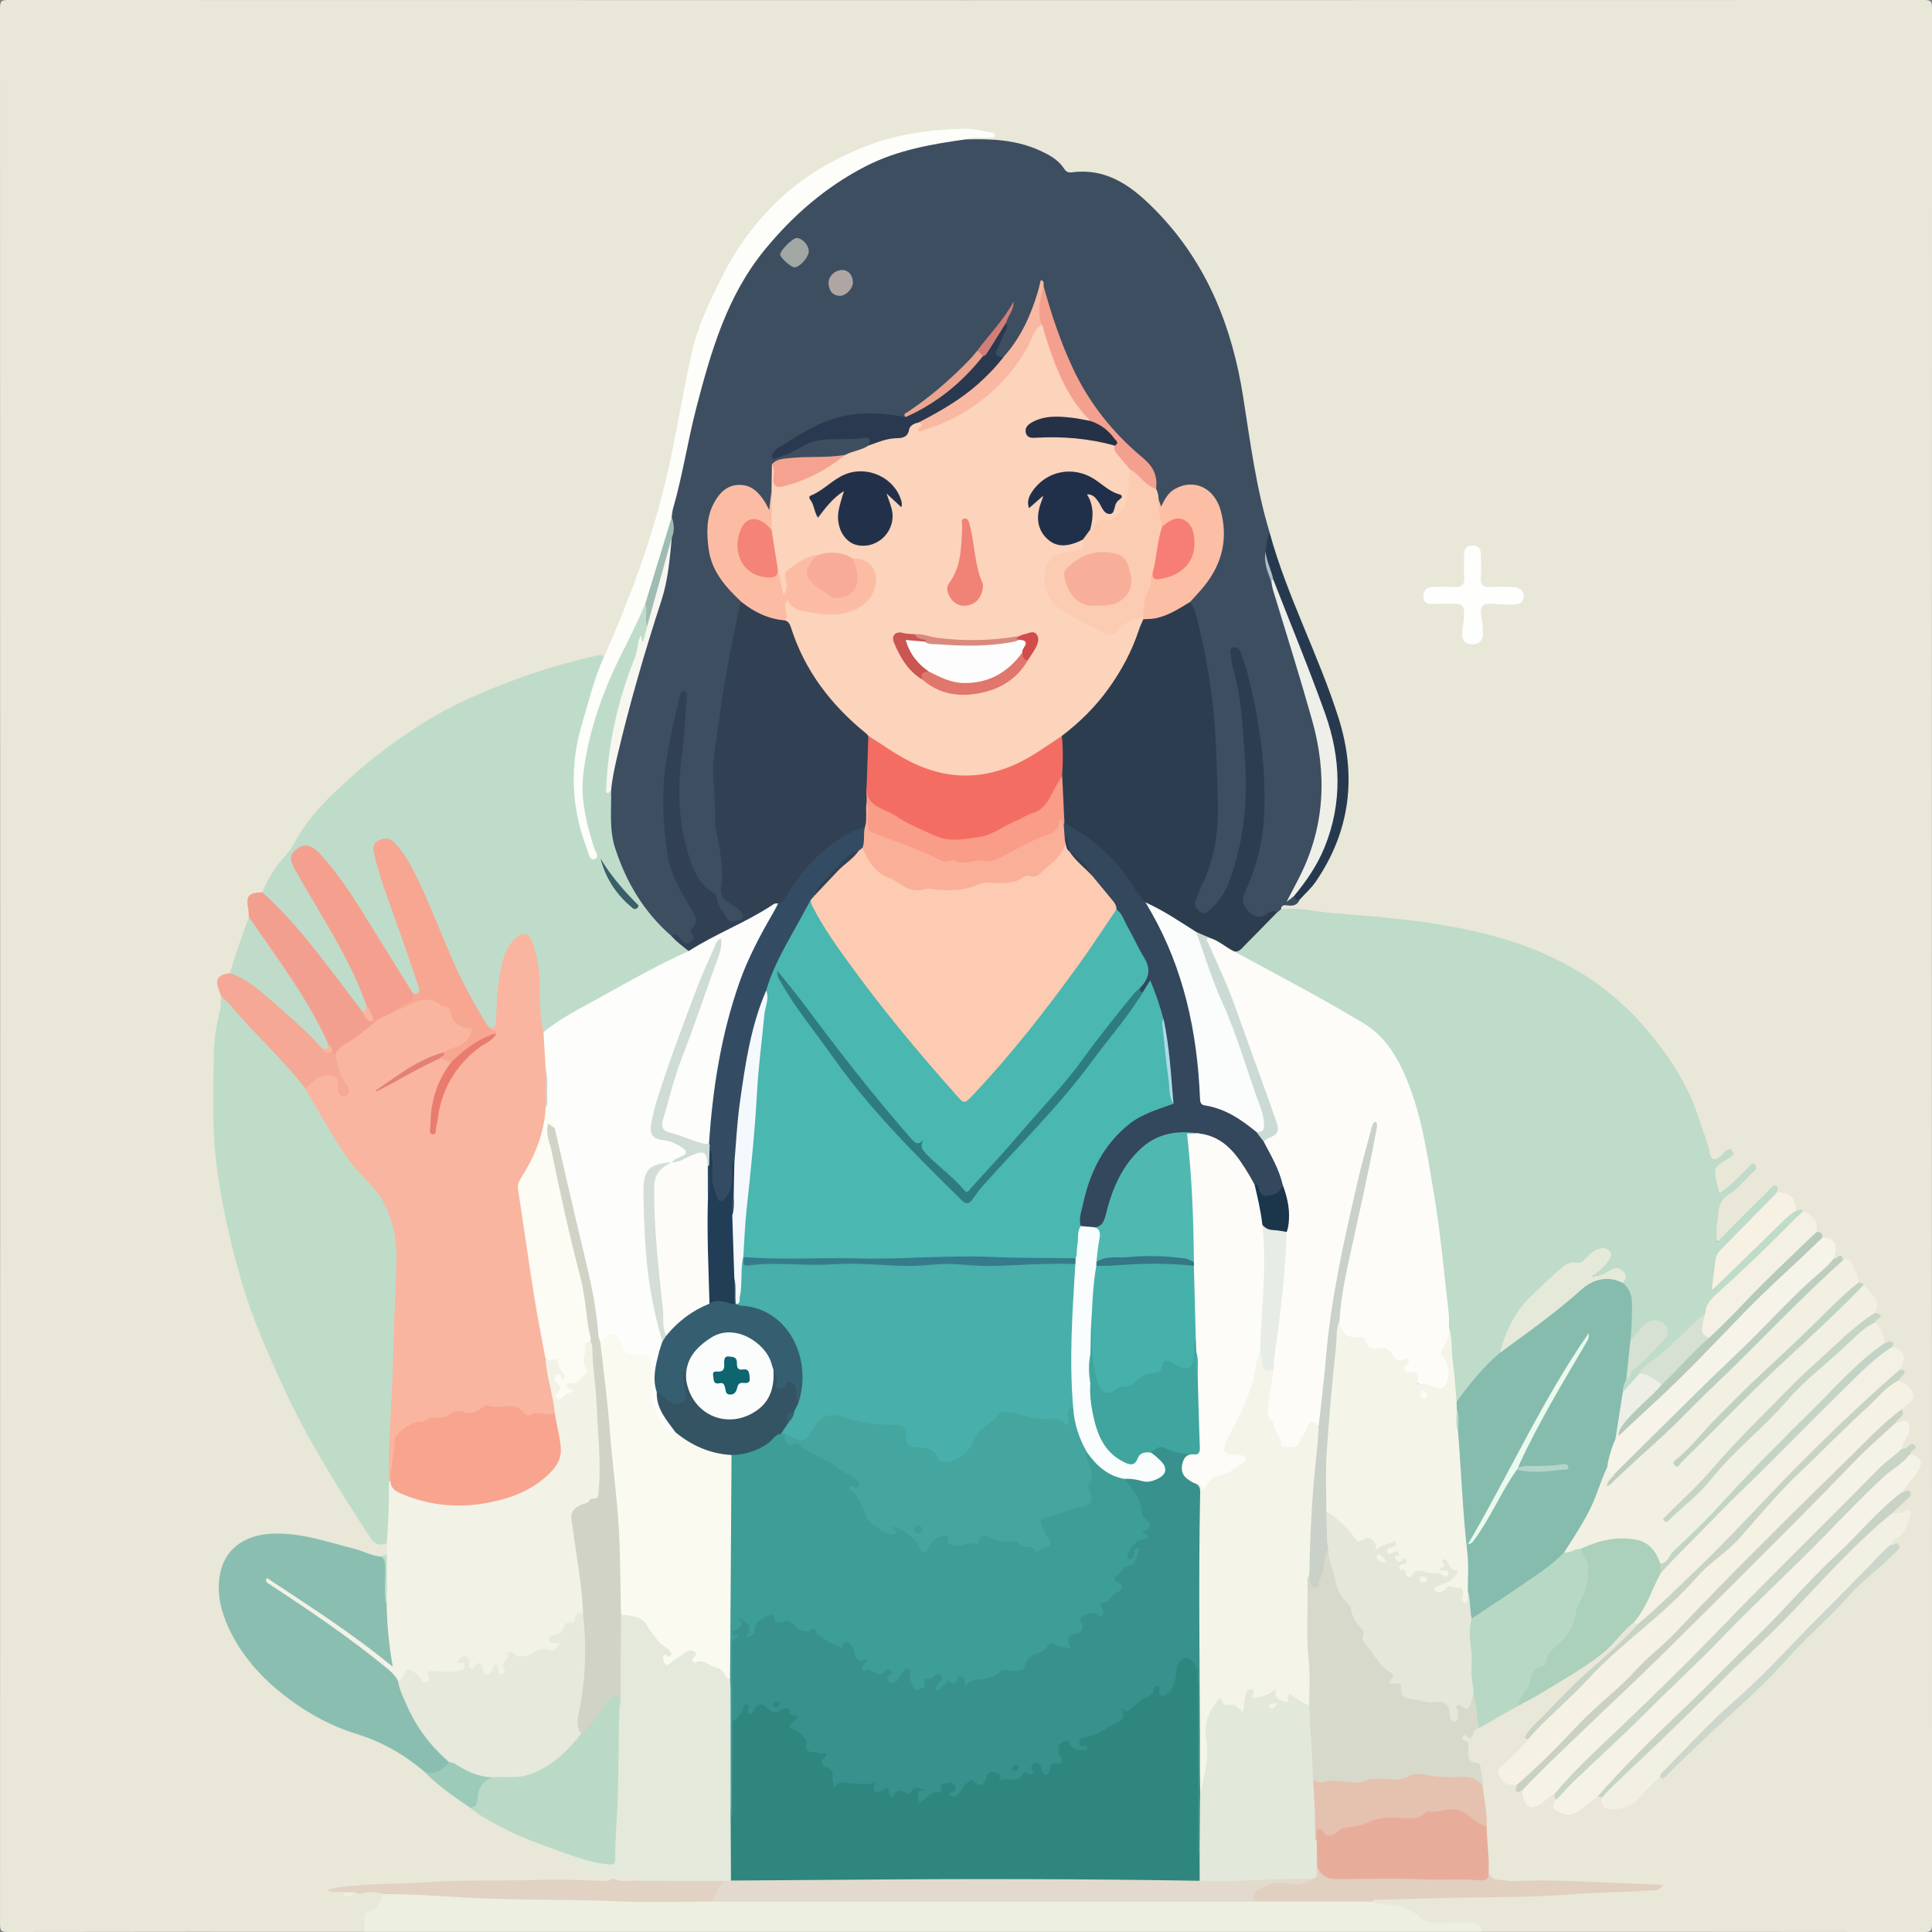 <?xml version="1.0" encoding="UTF-8"?>
<svg xmlns="http://www.w3.org/2000/svg" id="Livello_1" data-name="Livello 1" viewBox="0 0 552.16 552.16">
  <rect x="0" y="0" width="552.16" height="552.16" fill="#808080" stroke="none"/>
  <defs>
    <style>
      .cls-1 {
        fill: #c9d1c3;
      }

      .cls-1, .cls-2, .cls-3, .cls-4, .cls-5, .cls-6, .cls-7, .cls-8, .cls-9, .cls-10, .cls-11, .cls-12, .cls-13, .cls-14, .cls-15, .cls-16, .cls-17, .cls-18, .cls-19, .cls-20, .cls-21, .cls-22, .cls-23, .cls-24, .cls-25, .cls-26, .cls-27, .cls-28, .cls-29, .cls-30, .cls-31, .cls-32, .cls-33, .cls-34, .cls-35, .cls-36, .cls-37, .cls-38, .cls-39, .cls-40, .cls-41, .cls-42, .cls-43, .cls-44, .cls-45, .cls-46, .cls-47, .cls-48, .cls-49, .cls-50, .cls-51, .cls-52, .cls-53, .cls-54, .cls-55, .cls-56, .cls-57, .cls-58, .cls-59, .cls-60, .cls-61, .cls-62, .cls-63, .cls-64, .cls-65, .cls-66, .cls-67, .cls-68, .cls-69, .cls-70, .cls-71, .cls-72, .cls-73, .cls-74, .cls-75, .cls-76, .cls-77, .cls-78, .cls-79, .cls-80, .cls-81, .cls-82, .cls-83, .cls-84, .cls-85, .cls-86, .cls-87, .cls-88, .cls-89, .cls-90, .cls-91, .cls-92, .cls-93, .cls-94, .cls-95, .cls-96, .cls-97, .cls-98, .cls-99, .cls-100, .cls-101, .cls-102, .cls-103, .cls-104, .cls-105, .cls-106, .cls-107, .cls-108, .cls-109, .cls-110, .cls-111, .cls-112, .cls-113, .cls-114, .cls-115, .cls-116, .cls-117, .cls-118, .cls-119, .cls-120, .cls-121, .cls-122, .cls-123, .cls-124, .cls-125, .cls-126, .cls-127, .cls-128, .cls-129 {
        stroke-width: 0px;
      }

      .cls-2 {
        fill: #fefefd;
      }

      .cls-3 {
        fill: #f7f6f1;
      }

      .cls-4 {
        fill: #2e7c80;
      }

      .cls-5 {
        fill: #d27e76;
      }

      .cls-6 {
        fill: #2a3850;
      }

      .cls-7 {
        fill: #faaf98;
      }

      .cls-8 {
        fill: #f8af9a;
      }

      .cls-9 {
        fill: #223d56;
      }

      .cls-10 {
        fill: #e1cfbf;
      }

      .cls-11 {
        fill: #aebbc9;
      }

      .cls-12 {
        fill: #fcccb2;
      }

      .cls-13 {
        fill: #d4ded7;
      }

      .cls-14 {
        fill: #edefe0;
      }

      .cls-15 {
        fill: #f6f2e3;
      }

      .cls-16 {
        fill: #bfdbc9;
      }

      .cls-17 {
        fill: #48afaa;
      }

      .cls-18 {
        fill: #f4a895;
      }

      .cls-19 {
        fill: #eba48e;
      }

      .cls-20 {
        fill: #c2d4c6;
      }

      .cls-21 {
        fill: #e5e7da;
      }

      .cls-22 {
        fill: #f4f4e9;
      }

      .cls-23 {
        fill: #c8d3c5;
      }

      .cls-24 {
        fill: #f99c88;
      }

      .cls-25 {
        fill: #3d9e96;
      }

      .cls-26 {
        fill: #33475d;
      }

      .cls-27 {
        fill: #bdcec0;
      }

      .cls-28 {
        fill: #367b8c;
      }

      .cls-29 {
        fill: #45b1aa;
      }

      .cls-30 {
        fill: #f2f2e7;
      }

      .cls-31 {
        fill: #fbfaf0;
      }

      .cls-32 {
        fill: #f5f9fd;
      }

      .cls-33 {
        fill: #2d3d50;
      }

      .cls-34 {
        fill: #eeefe9;
      }

      .cls-35 {
        fill: #acdbe4;
      }

      .cls-36 {
        fill: #c7d3c4;
      }

      .cls-37 {
        fill: #3b5f6a;
      }

      .cls-38 {
        fill: #ccdad5;
      }

      .cls-39 {
        fill: #f4a08e;
      }

      .cls-40 {
        fill: #bfdccb;
      }

      .cls-41 {
        fill: #9dcbba;
      }

      .cls-42 {
        fill: #3fa59e;
      }

      .cls-43 {
        fill: #a1a7a3;
      }

      .cls-44 {
        fill: #20304a;
      }

      .cls-45 {
        fill: #f9fdfd;
      }

      .cls-46 {
        fill: #f67e76;
      }

      .cls-47 {
        fill: #e5e9da;
      }

      .cls-48 {
        fill: #f8a48e;
      }

      .cls-49 {
        fill: #85bcae;
      }

      .cls-50 {
        fill: #f5f3e7;
      }

      .cls-51 {
        fill: #334c64;
      }

      .cls-52 {
        fill: #e8ad9a;
      }

      .cls-53 {
        fill: #f4f4e8;
      }

      .cls-54 {
        fill: #4ab7b0;
      }

      .cls-55 {
        fill: #f5f3e8;
      }

      .cls-56 {
        fill: #0d6570;
      }

      .cls-57 {
        fill: #44a69e;
      }

      .cls-58 {
        fill: #c8d4c5;
      }

      .cls-59 {
        fill: #314053;
      }

      .cls-60 {
        fill: #e2e8da;
      }

      .cls-61 {
        fill: #253147;
      }

      .cls-62 {
        fill: #fcfbf4;
      }

      .cls-63 {
        fill: #fcbca4;
      }

      .cls-64 {
        fill: #fdfdfd;
      }

      .cls-65 {
        fill: #f6f4e9;
      }

      .cls-66 {
        fill: #b2d4c9;
      }

      .cls-67 {
        fill: #357786;
      }

      .cls-68 {
        fill: #8abeb0;
      }

      .cls-69 {
        fill: #d7d9cb;
      }

      .cls-70 {
        fill: #bfdcc9;
      }

      .cls-71 {
        fill: #1b354b;
      }

      .cls-72 {
        fill: #f9b59f;
      }

      .cls-73 {
        fill: #f46d63;
      }

      .cls-74 {
        fill: #38918c;
      }

      .cls-75 {
        fill: #edefe7;
      }

      .cls-76 {
        fill: #f5a08e;
      }

      .cls-77 {
        fill: #e1766c;
      }

      .cls-78 {
        fill: #9fbcb3;
      }

      .cls-79 {
        fill: #b7d8c4;
      }

      .cls-80 {
        fill: #223149;
      }

      .cls-81 {
        fill: #afa6a4;
      }

      .cls-82 {
        fill: #f18276;
      }

      .cls-83 {
        fill: #c1d2c2;
      }

      .cls-84 {
        fill: #ca5551;
      }

      .cls-85 {
        fill: #e5c1af;
      }

      .cls-86 {
        fill: #cedcd5;
      }

      .cls-87 {
        fill: #fccbb2;
      }

      .cls-88 {
        fill: #f6a290;
      }

      .cls-89 {
        fill: #fdfdfb;
      }

      .cls-90 {
        fill: #c6d4c4;
      }

      .cls-91 {
        fill: #e6e9db;
      }

      .cls-92 {
        fill: #355463;
      }

      .cls-93 {
        fill: #c9d1c9;
      }

      .cls-94 {
        fill: #d1d3c6;
      }

      .cls-95 {
        fill: #e97c6e;
      }

      .cls-96 {
        fill: #fdfcf9;
      }

      .cls-97 {
        fill: #27394e;
      }

      .cls-98 {
        fill: #e48172;
      }

      .cls-99 {
        fill: #c0dbca;
      }

      .cls-100 {
        fill: #fdfdfa;
      }

      .cls-101 {
        fill: #abd0bc;
      }

      .cls-102 {
        fill: #4fb9b1;
      }

      .cls-103 {
        fill: #d6e1d3;
      }

      .cls-104 {
        fill: #3d4e61;
      }

      .cls-105 {
        fill: #badac7;
      }

      .cls-106 {
        fill: #e5e9dc;
      }

      .cls-107 {
        fill: #e7ece6;
      }

      .cls-108 {
        fill: #e1d2c4;
      }

      .cls-109 {
        fill: #f9b8a1;
      }

      .cls-110 {
        fill: #f8ac98;
      }

      .cls-111 {
        fill: #d98a7f;
      }

      .cls-112 {
        fill: #f1f0e3;
      }

      .cls-113 {
        fill: #e2dbcd;
      }

      .cls-114 {
        fill: #f7a692;
      }

      .cls-115 {
        fill: #f7f1e4;
      }

      .cls-116 {
        fill: #b5caba;
      }

      .cls-117 {
        fill: #fcd3bb;
      }

      .cls-118 {
        fill: #d24c4b;
      }

      .cls-119 {
        fill: #2f867f;
      }

      .cls-120 {
        fill: #f4f1e4;
      }

      .cls-121 {
        fill: #f2efe3;
      }

      .cls-122 {
        fill: #f48478;
      }

      .cls-123 {
        fill: #fdbea6;
      }

      .cls-124 {
        fill: #eafaed;
      }

      .cls-125 {
        fill: #fbfcfc;
      }

      .cls-126 {
        fill: #f39f90;
      }

      .cls-127 {
        fill: #355f70;
      }

      .cls-128 {
        fill: #ccd7cb;
      }

      .cls-129 {
        fill: #e9e7d8;
      }
    </style>
  </defs>
  <path class="cls-129" d="M104.11,552.11c-33.96,0-67.92-.02-101.88.05-1.81,0-2.22-.32-2.22-2.19C.06,367.41.07,184.85,0,2.29,0,.23.57,0,2.39,0,184.85.05,367.32.05,549.78,0c1.84,0,2.39.25,2.39,2.3-.06,182.56-.06,365.12,0,547.68,0,1.89-.43,2.19-2.23,2.19-42.22-.06-84.45-.05-126.67-.05-1.14-1.36-2.66-1.71-4.34-1.72-2.96-.02-5.92,0-8.89-.02-1.66-.02-3.25-.3-4.49-1.48-2.9-2.78-6.51-3.58-10.33-3.93-1.34-.13-3.01.13-3.28-1.92.97-1.24,2.39-1.11,3.71-1.13,11.74-.15,23.48-.54,35.22-.67,9.12-.1,18.24-.86,27.36-1.35,4.97-.27,9.95-.54,14.93-.44-7.16-.1-14.32-.21-21.48-.71-5.9-.41-11.84-.09-17.76-.12-1.8-.01-3.57-.11-5.36-.38-1.98-.31-3.32-1.22-3.84-3.21-.3-4.28-.84-8.56-.73-12.87,0-3.68-.76-7.29-1.09-10.94,0-2.83.46-5.81-2.88-7.37-.77-.36-.98-1.24-1.09-2.06-.19-1.49-.09-3-1.23-4.28-.6-.68-.2-1.94.62-1.95,1.92-.02,2.51-1.95,4.04-2.41,3.69-2.26,7.55-4.22,11.32-6.34,6.3-3.55,12.59-7.12,18.62-11.13,4.26-2.83,8.21-6,11.4-10.06.82-1.04,1.69-2.11,3.16-2.31.57.02,1,.3,1.29.78.24,1.51-.96,2.2-1.78,3.1-5.32,5.84-11.88,10.35-17.19,16.2-3.32,3.65-7.08,6.85-10.47,10.43-.92.98-1.96,1.89-1.68,3.45-.98,2.87-3.56,4.4-5.52,6.42-3.15,3.23-2.9,4.42,1.54,5.84.17.05.32.15.47.26.51.75,1.07,1.46,1.89,1.92q2.09,4.55,6.52,1.59c.75-.5,1.49-1.02,2.46-.66.54.45.72,1.06.81,1.72.03,2.73,2.04,4.1,4.56,2.98,1.62-.72,3.03-1.82,4.4-2.95.75-.62,1.43-1.35,2.5-1.38.55.06.99.31,1.36.71.83,2.52,2.72,2.8,4.95,2.33,2.28-.48,4.1-1.7,5.63-3.46,1.64-1.89,3.16-3.93,5.5-5.06,1.3-.07,2.1-.97,2.84-1.86,4.65-5.62,10.59-9.88,15.7-15.02,5.05-5.08,10.57-9.66,15.46-14.95,7.13-7.71,14.86-14.84,22-22.55,3.1-3.35,7.03-5.86,10.18-9.2.85-.9,1.5-1.65-.16-2.33-.23-1.41.85-2.04,1.7-2.77,1.76-1.5,2.78-3.36,3.16-5.88-1.44-.17-2.9.68-4.13-.29-.46-2.34,1.88-2.72,2.9-3.99.87-1.07.82-1.59-.37-2.12.02-2.31,1.95-3.46,3.1-5.07,2.01-2.81,1.94-3.68-.82-5.54.84-2.64-1.78-.98-2.34-1.88-.4-1.21.22-2.21.67-3.25,1.29-2.98,1.12-3.32-1.97-3.97-.78-.84-.14-1.55.35-2.1.58-.66.78-1.37.81-2.19q3.33-4.09-.85-7.65c-.62-1.27,1.32-2.27.37-3.57.56-2.39.79-4.66-1.91-6.01-.53-.94-1.61-.93-2.43-1.37-1.15-1.8-1.71-3.89-2.8-5.71-.07-1.01.72-2,.1-3.04.43-3.15-1.53-5.2-3.35-7.31-.43-.44-1.05-.63-1.46-1.1-.73-1.11-.99-2.41-1.47-3.62-.51-1.29-1.26-2.27-2.62-2.69-.76-.92-2.15,0-2.9-.97-.18-2.28.1-4.82-3.03-5.46-.66-.55-1.26-1.16-1.84-1.79-.69-2.16-1.31-4.37-3.66-5.39-.68-.57-1.72-.11-2.35-.81-.83-2.63-2.35-4.56-5.23-5.09-1.34-1.26-1.9.21-2.57.83-3.82,3.54-7.34,7.4-11.08,11.02-.94.91-1.9,2.51-3.28,1.9-1.51-.66-1-2.52-.98-3.91.06-4.66,1.05-8.82,5.48-11.53,1.85-1.13,3.2-3.03,4.71-4.64-2.18,2-4.13,4.25-6.58,5.93-1.97,1.36-2.76,1.06-3.43-1.27-1.34-4.63-.89-5.83,3.39-9.04-.29.21-.58.42-.88.62-2.66,1.7-4.12,1.3-4.86-1.82-.73-3.08-1.86-5.99-2.94-8.94-6.55-17.97-18.11-31.85-34.37-41.82-11.92-7.31-25.14-10.91-38.78-13.18-10.19-1.7-20.48-2.51-30.78-3.25-2.96-.21-5.84-1.02-8.81-1.15-1.34-.06-2.67-.25-4.02.04-.88.19-1.84.3-2.21-.89-.02-1.47,1.02-1.69,2.14-1.8,1.16-.11,2.33-.16,2.94-1.41,8.25-8.03,12.09-18.17,13.48-29.29,1.18-9.4-1.22-18.39-4.35-27.16-4.13-11.6-9.36-22.76-13.61-34.32-1.65-4.48-2.92-9.05-4.24-13.62-3.4-10.29-5.02-20.94-6.61-31.61-1.91-12.83-4.22-25.6-10.15-37.29-5.85-11.55-13-22.15-24.09-29.5-3.89-2.58-8.03-3.99-12.67-3.82-2.59.09-4.68-.53-6.38-2.68-1.54-1.94-3.84-2.93-6.12-3.79-4.83-1.82-9.78-2.98-15-2.75-1.66.07-3.43.42-4.96-.7-.31-1.44.88-1.34,1.66-1.49,1.31-.24,2.64-.15,3.95-.11-10.12-1.53-20.02-.28-29.72,2.72-16.57,5.11-29.94,14.84-39.51,29.22-7.5,11.27-12.88,23.59-15.46,37.07-1.69,8.82-3.11,17.69-5.05,26.45-3.54,16-9.23,31.34-15.15,46.59-1,2.58-1.79,5.28-3.86,7.3-23.61,4.8-45.51,13.43-64.53,28.63-6.89,5.51-13.38,11.38-19.11,18.1-2.35,2.75-3.69,6.17-6.03,8.88-3.18,3.68-5.44,7.97-8.24,11.89q-3.4,1.3-3.18,5.18c.03.53.02,1.06-.1,1.59-1.71,5.43-3.22,10.94-5.61,16.13q-3.25,1.97-2.27,6.64c.27,4.98-1.48,9.73-1.72,14.66-.43,8.96-.57,17.93.04,26.88.94,13.77,4.09,27.13,7.95,40.31,2.37,8.09,5.72,15.85,9.06,23.59,6.92,16.04,15.88,30.93,25.32,45.57,1.55,2.4,3.27,4.48,6.24,5.09.69,1.01.67,2.07.23,3.16-.39.73-1.01,1.15-1.8,1.33-1.39.29-2.63-.28-3.93-.65-7.08-1.99-14.02-4.55-21.4-5.39-3.42-.39-6.81-.4-10.17.43-6.71,1.65-10.53,6.61-10.24,13.59.34,8.15,3.73,15.01,8.91,21.2,8.2,9.81,18.5,16.35,30.55,20.3,6.92,2.27,13.16,5.72,18.57,10.62,4.04,3.96,8.7,7.14,13.27,10.43,6.63,4.82,13.97,8.2,21.68,10.86,1.26.43,2.58.76,3.56,1.76.5.61.92,1.25,1.68,1.67,3.74,2.04,7.3,4.4,11.47,5.55.77.21,1.86.44,1.5,1.76-1.17,1.13-2.67.9-4.08.92-8.15.14-16.3-.05-24.45-.07-10.49-.03-20.96.6-31.44.75-5.62.08-11.26.55-16.9.77-.36.01-.62.1-.26.08.01,0,.03.13.08.19,1.35.98,2.68.87,4.04.08,2.72-.21,5.54-1.39,8,.83.63,2.11-.37,3.82-1.95,4.77-1.85,1.11-2.98,2.31-2.84,4.53.04.63-.36,1.16-.8,1.63Z"></path>
  <path class="cls-14" d="M104.11,552.11c0-1.15.08-2.3-.02-3.44-.13-1.55.31-2.43,2.01-2.75,2.42-.45,2.71-2.72,3.4-4.58,1.1-1.24,2.61-1.08,4.01-1.05,6.71.15,13.41.8,20.11.92,8.6.16,17.18.73,25.78.72,14.68-.01,29.36.67,44.05.6,49.17-.28,98.35-.05,147.52-.13,2.51,0,5.02-.02,7.53.14,10.18-.29,20.37-.09,30.55-.1,1.07,0,2.16.09,2.93,1.04,2.65,1.17,5.58.48,8.39,1.38,2.25.72,4.02,1.77,5.63,3.26,1,.92,2,1.35,3.35,1.33,3.67-.06,7.35,0,11.03-.02,1.84,0,2.9.76,2.89,2.7H104.11Z"></path>
  <path class="cls-104" d="M276.11,39.84c7.21-.22,14.33.11,21.05,3.18,2.72,1.25,5.32,2.62,7,5.24.48.75,1.11,1.13,2.02,1.01,10.6-1.44,17.93,4.46,24.59,11.36,14.24,14.74,21.39,32.87,24.52,52.8,2.04,12.99,3.72,26.04,7.54,38.67,0,1.8.29,3.62-.34,5.38-.71,3.12.81,5.83,1.59,8.68,1.5,6.17,3.51,12.2,5.45,18.24,3.35,10.41,7.01,20.76,8.41,31.65,1.78,13.84-.57,26.95-7.95,38.97-.16.26-.57.55-.08.89.66.25,1.16.67,1.49,1.28-.61,1.43-1.72,1.76-3.17,1.61-.85-.09-2.01-.44-2.12,1.08-.19.75-.44,1.46-1.4,1.49-.85-.12-1.56.21-2.28.63-2.04,1.2-4.01.92-5.73-.56-1.81-1.56-2.79-3.5-1.95-5.99.69-2.04,1.5-4.04,2.23-6.06,3.45-9.58,3.96-19.53,3.18-29.51-.77-9.75-2.26-19.44-5.11-28.85-.41-1.37-.85-2.73-1.74-4.41-.56,1.68-.23,2.96.07,4.16,3.26,13.1,3.59,26.46,3.43,39.84-.1,8.75-2.89,16.94-6.06,24.97-.88,2.21-2.75,3.75-4.6,5.19-1.15.9-2.46,1.13-3.74.24-1.31-.92-1.84-2.22-1.4-3.77.53-1.9,1.2-3.76,2.01-5.57,3.6-8.08,4.19-16.6,3.95-25.29-.21-7.53-.62-15.05-1.05-22.57-.56-9.68-2.94-18.95-5.27-28.26-.26-1.04-.64-2.06-.76-3.13-.08-1.53.98-2.44,1.9-3.41,3.32-3.55,5.68-7.6,6.69-12.4,1.06-5.04.65-9.84-2.49-14.1-3.15-4.28-8-4.37-11.44-.34-.35.41-.64.87-.96,1.3-.47.63-.78,1.64-1.68,1.56-1.11-.09-1-1.33-1.43-2.07-.27-1.05-.56-2.1-.67-3.18.45-4-1.59-6.43-4.56-8.96-14.3-12.18-22.48-28.04-26.87-46.06-.17-.69-.35-1.39-.52-2.04-1.91,5.96-4.52,11.55-7.84,16.81-.72,1.14-1.44,2.3-2.78,2.84-2.68.45-3.48-.38-2.94-2.91.35-1.61,1.49-2.83,1.99-4.36.3-.93.84-1.79.69-2.82.13-1.5,1.2-2.55,1.74-3.86-2.01,4.8-5.87,8.25-8.87,12.34-5.2,6.38-11.51,11.52-18.11,16.34-1.1.8-2.14,1.6-2.9,2.73-1.89.47-3.73-.19-5.55-.44-11.92-1.67-21.61,3.31-31.26,10.21,2.4-.33,4.07-.99,5.64-2.07,2.74-1.88,5.79-2.81,9.13-2.75,2.33.04,4.66-.04,6.97-.42.97-.16,1.97-.16,2.95-.05,2.59.28,2.98,1.11,1.63,3.47-1.88,1.97-4.55,2.17-6.91,3.08-2.08.65-4.22.72-6.36.64-3.49-.13-6.94.31-10.41.62-1.11.1-2.1.39-2.75,1.38-1.08,2.05-.28,4.27-.61,6.39-.46,1.47-.5,2.99-.54,4.52-.02.7-.08,1.56-.95,1.72-.73.14-1.03-.61-1.36-1.12-.69-1.05-1.3-2.15-2.19-3.06-3.28-3.33-7.28-3.14-10.21.5-1.93,2.4-2.68,5.23-2.92,8.24-.59,7.49,2.08,13.69,7.37,18.89.75.74,1.65,1.42,1.79,2.61-.11,3.25-.99,6.38-1.68,9.53-2.56,11.68-4.38,23.49-5.58,35.35-.73,7.28.01,14.68,1.01,21.98.65,4.7,1.74,9.37,1.1,14.17-.21,1.56.43,2.8,1.57,3.81.81.72,1.76,1.25,2.54,1.99,1.22,1.14,2.44,2.37,1.04,4.12-.97,1.21-3.59,1.18-4.92.04-.9-.77-1.64-1.75-2.02-2.83-1.39-3.9-4.61-6.53-6.77-9.89-.98-1.53-1.88-3.01-2.42-4.75-3.01-9.59-3.46-19.38-2.28-29.29.64-5.34.81-10.73,1.48-16.28-3.31,9.11-4.72,18.44-4.87,27.79-.15,9.74.18,19.65,6.11,28.21.71,1.03,1.1,2.28,1.84,3.28,2.28,3.09.47,6.25.1,9.31-.21,1.71-2.72,2.03-4.17.62-.75-.74-1.45-1.29-2.5-1.35-2.06-.68-3.34-2.36-4.71-3.86-5.37-5.9-9.08-12.81-11.87-20.22-1.95-5.16-1.46-10.57-1.43-15.93,0-.71.08-1.43.07-2.14.07-2.33.39-4.64.91-6.89,2.51-10.9,5.2-21.76,8.56-32.44,2.7-8.58,5.94-17.02,7-26.04.26-2.21.74-4.4.88-6.63.61-1.96.65-3.92.02-5.88-.24-1.74.14-3.43.65-5.04,2.99-9.35,4.08-19.14,6.68-28.58,3.66-13.28,7.31-26.63,15.28-38.07,10.77-15.46,24.62-27.28,42.76-33.46,5.74-1.95,11.73-2.62,17.69-3.4.63-.08,1.26-.06,1.76.45Z"></path>
  <path class="cls-16" d="M364.97,260.81c.38-.31.75-.62,1.13-.93,5.05-.64,9.95.7,14.92,1.09,17.66,1.38,35.29,2.82,52.25,8.49,14.49,4.84,27.02,12.76,36.98,24.35,6.67,7.77,12.3,16.31,15.39,26.25.95,3.06,2.36,5.96,2.91,9.17.32,1.85,1.11,3,3.25,1.2.85-.72,2.18-3.05,3.33-1.44.97,1.36-1.43,2.13-2.5,2.88-3.14,2.19-2.98,2.06-1.22,9.11,3.03-1.87,5.33-4.49,7.84-6.86.64-.6,1.31-2.17,2.21-1.35,1.28,1.16-.32,2.04-1.07,2.77-2.04,2.01-3.82,4.33-6.32,5.83-3.47,2.07-2.84,5.68-3.39,8.83-.23,1.3-.04,2.67-.04,4.86,3.29-3.3,6.09-6.12,8.9-8.93,2.15-2.16,4.31-4.31,6.48-6.44.43-.42.83-1.12,1.56-.8,1.02.43.2,1.25.28,1.89.15,1.58-1.03,2.41-1.95,3.35-3.71,3.77-7.39,7.57-11.23,11.2-2.4,2.26-4.13,4.67-3.91,8.14.06.97-.4,1.92-.47,3.23,6.2-6.62,13.03-12.22,19.12-18.59,1-1.05,1.96-2.44,3.81-1.97.73-.23,1.47-.83,2.18.05.26,1.25-.83,1.69-1.48,2.34-7.3,7.42-14.74,14.68-22.51,21.61-1.63,1.45-2.77,3.29-3.61,5.3-4.21,4.37-8.39,8.79-13.22,12.52-1.98,1.53-3.81,3.24-5.52,5.08-1,1.36-2.13,2.6-3.25,3.85-.6.68-1.19,1.67-2.39.95-.71-1.47.01-2.66.75-3.84,2.2-3.78,5.87-6.2,8.71-9.4.48-.53,1.03-1,1.48-1.56,1-1.24,1.97-2.64.42-3.99-1.4-1.22-3.02-.95-4.38.27-1.07.96-1.85,2.2-2.87,3.19-.56.54-1.12,1.66-2.15.53-.68-2.73.16-5.44.09-8.17-.06-2.73-.33-5.28-1.98-7.53-.15-.43-.08-.87-.07-1.32.07-2.4-.89-3.03-3.14-2.07-.66.28-1.24.73-1.91.98-.9.33-2.01,1.01-2.7.03-.6-.86.35-1.63.91-2.3.7-.82,1.52-1.53,2.05-2.48.34-.61.9-1.32.29-1.96-.53-.56-1.59-.59-2.01-.16-3.41,3.6-8.98,3.22-12.37,6.96-2.64,2.9-5.85,5.24-8.45,8.23-3.46,3.97-4.98,8.82-6.87,13.53-.9,1.97-2.93,2.84-4.26,4.4-2.27,2.65-4.47,5.36-6.68,8.06-.62.76-1.16,2.38-2.67.97-1.59-2.98-.66-6.28-1.22-9.4-.64-3.57-.39-7.24-.97-10.82-1.27-15.47-3.12-30.88-5.72-46.19-1.56-9.21-3.57-18.3-7.3-26.95-2.89-6.69-7.47-11.6-13.82-15.23-10.36-5.92-20.82-11.67-31.35-17.27-1.01-.54-2.13-1-2.71-2.11,2.28-2.96,5.15-5.36,7.94-7.79,1.44-1.25,2.22-3.4,4.5-3.61Z"></path>
  <path class="cls-40" d="M174.65,225.94c.13,5.51-.59,11.1,1.16,16.48,3.18,9.77,8.27,18.33,16.12,25.12,2.1,1.03,4.02,2.26,5.08,4.47-.51,1.23-1.75,1.48-2.77,1.97-10.78,5.14-21.05,11.23-31.51,16.94-1.65.9-3.14,2.07-4.69,3.15-.92.64-1.84,1.56-3.16.85-1.82-3.39-1.34-7.15-1.51-10.75-.19-4.04-.1-8.09-1.3-12-.43-1.41-.41-3.44-2.13-3.75-1.94-.35-2.93,1.46-3.79,2.93-1.79,3.1-2.43,6.58-2.72,10.07-.26,3.13-.72,6.24-.7,9.4,0,1.53-.15,3.14-2.14,3.55-1.71-.08-2.4-1.42-3.14-2.64-4.22-7.01-7.85-14.32-11.05-21.86-3.23-7.6-6.13-15.34-10.19-22.57-.97-1.73-1.98-3.43-3.29-4.92-1.07-1.2-2.36-2.15-4.01-1.29-1.67.87-1.17,2.46-.84,3.84,1.96,8.05,5.11,15.7,7.91,23.48,1.52,4.23,3.12,8.43,4.18,12.8.38,1.57.82,3.41-1.88,3.38-2.37-1.54-3.47-4.07-4.82-6.36-5.06-8.59-10.41-17-15.91-25.31-2.09-3.16-4.58-5.99-7.2-8.71-2.07-2.16-4.24-2.05-5.68.08-1.09,1.62-.12,2.9.59,4.23,3.47,6.49,7.74,12.54,11.06,19.1,3.23,6.38,7.39,12.36,8.95,19.52.06,1.04-.07,1.98-1.28,2.31-1.4.09-2.04-.95-2.72-1.89-7.74-10.69-15.78-21.13-25.13-30.49-.57-.57-1.16-1.14-1.17-2.04,1.65-3.9,3.77-7.48,6.68-10.6,1.02-1.09,1.91-2.36,2.6-3.68,3.88-7.5,9.99-13.11,16.07-18.64,6.42-5.84,13.45-10.96,20.81-15.6,8.3-5.23,17.26-9,26.43-12.4,7.4-2.74,14.93-4.92,22.6-6.65.88-.2,1.73-.61,2.48.23.79,1.21-.03,2.24-.41,3.29-3.11,8.63-5.69,17.4-7.03,26.5-1.32,8.99.9,17.44,3.82,25.8-1.6-5.57-3.15-11.17-3.28-17.02-.21-9.14,2.38-17.72,5.3-26.25,3.16-9.21,8.16-17.56,12.05-26.42.25-.58.56-1.15,1.34-1.12,2.05,1.92.7,4.41,1.11,6.6-.09,1.44-.47,2.81-1.04,4.13-.16.38-.47.83-1.02.62-.49-.19-.41-.61-.46-.48.62,2.41-.85,4.87-1.78,7.48-3.87,10.83-6.5,21.92-7.07,33.45-.03.61-.22,1.27.47,1.69Z"></path>
  <path class="cls-70" d="M110.56,441.03c-3.18,1.43-4.52-1.21-5.7-3.04-8.8-13.59-17.38-27.32-24.13-42.09-4.24-9.26-8.38-18.61-11.29-28.34-3.3-11.02-5.91-22.25-7.43-33.72-1.43-10.81-1.09-21.64-.9-32.46.07-4.13.64-8.35,1.73-12.44.36-1.35.23-2.84.33-4.27,1.06-.35,1.76.34,2.3,1,7.27,8.86,16.21,16.22,22.82,25.67,3.26,4.52,5.76,9.51,8.82,14.15,2.97,4.51,5.91,9.11,9.73,12.84,5.44,5.32,7.29,11.7,7.39,18.95.15,10.4-.12,20.79-.95,31.16-.41,5.09-.1,10.2-.47,15.32-.48,6.59-1.33,13.19-.89,19.84.33,4.84.44,9.67-.28,14.48-.16,1.06-.13,2.17-1.08,2.93Z"></path>
  <path class="cls-30" d="M110.56,441.03c.41-5.9.67-11.81.61-17.73.27-.19.53-.19.8,0,2.11,2.9,5.33,3.82,8.54,4.67,9.83,2.6,19.39,1.53,28.66-2.43,3.17-1.35,5.72-3.67,8.17-6.05,1.42-1.37,1.91-3.11,1.98-5.11.13-3.65-1.29-7.04-1.55-10.62-.64-3.75-1.48-7.46-2.19-11.19-.24-1.29-.63-2.6-.16-3.92,2.58-1.46,3.97-1.14,5.12,1.22.39.8.88,1.55,1.26,2.36.28.59.46,1.64.04,1.73-3.1.68-.28,3.08-2,4.59,1.26-.53,2.3-.71,1.97-1.48-.86-2.01.21-2.29,1.77-2.51,1.85-.26,3.24-2.17,2.8-3.95-.47-1.9-.05-3.74.18-5.57.19-1.48.96-2.57,2.77-1.65,1.76,2.65,1.03,5.75,1.4,8.62,1.22,9.42,1.28,18.92,1.71,28.4.12,2.52-.06,5.02-.52,7.49-.23,1.23-.73,1.98-2.24,2.18-4.61.59-5.99,2.35-5.09,6.87,1.26,6.34,1.75,12.78,2.76,19.14.24,1.51.44,3.02-.13,4.51-2.35,3.1-5.34,5.49-8.57,7.81.43.62,2.1.2,1.78,1.64-.27,1.18-1.22,2.11-2.23,2.06-2.96-.14-5.33,1.68-8.09,2.12-.73.12-1.48.25-2.1-.12-2.39-1.41-2.61.53-3.1,1.98-.22.66.12,1.44-.35,2.08-.39.53-1.16,1.2-1.51.84-1.25-1.27-2.19-1.02-3.27.13-.2.21-.75.17-1.02-.06-1.29-1.09-2.19-2.54-4.48-1.88-1.12.32-.34-1.89-1.74-3.02.79,1.18.95,1.93.63,2.7-.39.94-1.22,1.22-2.12,1.44-1.87.47-3.75.18-5.62.2-.86,0-1.67-.17-2.03,1.14-.53,1.94-1.77,2.22-3.32,1.03-.5-.38-.86-.91-1.32-1.34-.99-.91-1.92-1.36-2.81.16-.47.81-1.2,1.32-2.22,1.22-11.24-10.25-24.02-18.41-36.54-26.92-.22-.15-.46-.29-.65-.47-.57-.55-1.39-1.13-.85-2,.45-.73,1.32-.37,1.97-.11,1.68.65,3.28,1.48,4.73,2.55,9.31,6.86,19.38,12.65,28.46,20.37-.37-5.57-1.36-10.84-1.06-16.18.01-3.46,0-6.92,0-10.37,0-1.17.08-2.3.79-3.3,0-1.09,0-2.18,0-3.27Z"></path>
  <path class="cls-68" d="M110.51,458.87c.11,5.68.67,11.32,1.74,17.49-11.67-9.6-23.84-17.36-35.97-25.38-.56,1.09-.02,1.29.28,1.48,11.76,7.72,23.43,15.59,34.31,24.55,1.21,1,2.2,2.05,2.9,3.42.9.58,1.16,1.55,1.51,2.46,2.73,7.08,6.34,13.59,12.17,18.65.69.6,1.22,1.31,1.21,2.3-1.83,3.44-4.27,4.27-7.38,2.5-5.78-4.95-12.27-8.61-19.57-10.85-6.48-1.99-12.44-5.13-17.93-9.06-7.76-5.55-14.27-12.27-18.36-21.03-2.23-4.78-3.52-9.9-2.61-15.14,1.28-7.47,6.93-11.61,15.03-11.94,8.15-.34,15.69,2.36,23.4,4.31,2.6.66,4.97,2.04,7.69,2.25,1.47.2,1.38,1.27,1.4,2.36.09,3.87-.28,7.76.19,11.62Z"></path>
  <path class="cls-112" d="M532.66,367.18c1.74,2.42,5.17,4.16,3.26,8.06-.24,1.17-1.19,1.76-2.03,2.41-7.35,5.76-14.15,12.14-20.82,18.66-6.73,6.58-13.61,13.03-19.73,20.18-5.02,5.87-10.74,11.04-14.76,15.31,5.46-5,11.54-11.95,18.06-18.44,10.1-10.05,19.81-20.52,30.68-29.77,1.98-1.69,3.94-3.4,6.02-4.96.75-.56,1.47-1.46,2.6-.69,1.7,1.62,2.4,3.7,2.69,5.95-.06.91-.77,1.36-1.36,1.9-8.61,7.84-17.2,15.68-25.08,24.27-4.36,4.75-9.27,8.98-13.61,13.75-7,7.68-14.7,14.68-21.64,22.41-.74.83-1.57,1.54-2.79.8-.14-.12-.3-.23-.37-.38-2.96-6.75-9.63-6.73-15.39-5.38-2.16.51-4.28,1.26-6.38,2.02-1.01.29-1.99.7-3.01.95-.8.2-1.71.73-2.28-.43-.13-1.27.6-2.24,1.26-3.18,3.92-5.64,6.9-11.74,9.16-18.21.4-1.15.68-2.46,1.96-3.08,1.09.17,1.81.93,2.55,1.64.25.7-.04,1.21-.96,1.89,5.85-5.56,11.74-10.43,17.05-15.87,4.52-4.63,9.35-8.91,13.87-13.52,7.61-7.76,15.36-15.37,23.02-23.08,3.17-3.19,6.75-5.92,9.82-9.21.58-.63,1.24-1.37,2.31-1.01,1.06-.62,1.97-.33,2.45.69.86,1.83,1.98,3.6,1.88,5.75,0,1.02-.73,1.6-1.4,2.19-6.48,5.69-12.36,11.99-18.7,17.82-7.39,6.8-14.71,13.68-21.58,21.02-3.07,3.27-6.02,6.65-8.02,8.48,5.65-5.66,12.42-12.73,19.48-19.49,8.23-7.87,16.35-15.86,24.89-23.41,1.68-1.49,3.23-3.11,4.75-4.77.59-.64,1.07-1.51,2.17-1.28Z"></path>
  <path class="cls-106" d="M174.73,537.02c-5.32-.65-9.51-3.8-14-6.29-.65-.36-1.05-.98-1.1-1.76,1.26-.76,2.45-.22,3.6.25,2.68,1.09,5.49,1.69,8.28,2.32,2.66.61,3.2.07,3.3-2.6.44-12.55,1.24-25.08,1.11-37.65-.02-1.98.28-3.94.54-5.9-.15-6.23-.11-12.47-.1-18.7,0-1.42-.09-2.86.28-4.25,1.34-1.88,3.95-2.14,6.55-.6,1.01.6,1.94,1.35,2.46,2.43,1.25,2.56,3.2,4.48,5.38,6.25,1.86,1.51,1.8,2.31,0,3.97,1.51-.69,2.63-1.98,4.13-2.72,2.89-1.41,4.14-.78,4.31,2.35,3.2-1.06,7.52,1.86,9.94,6.72.17,11.8.03,23.59.07,35.38,0,1.16-.06,2.32.2,3.47.14,4.83.05,9.66.05,14.49,0,1.17-.05,2.34-.74,3.35-.51.57-1.16.81-1.91.83-7.88.38-15.76.41-23.64.04-2.44-1.15-5.06-.45-7.59-.67-.46-.1-.86-.32-1.13-.72Z"></path>
  <path class="cls-69" d="M422.74,493.87c-.78.08-1.29.45-1.61,1.21-.38.92-.44,2.77-2.12.95-.27-.3-.69-.15-.88.22-.28.56-.22,1.17.43,1.28,1.67.28,1.08,1.27,1.08,2.36,0,1.57-.55,3.68,2.25,3.93,1.53.14,1.19,1.7,1.46,2.79.33,1.32.49,2.63.41,3.98-.17.06-.38.16-.51.09-6.41-3.49-13.42-1.42-20.12-2.22-3.01,1.73-6.27.84-9.44.9-.72.02-1.48-.1-2.13.15-4.35,1.66-8.84.06-13.23.62-1.63.21-3-.41-3.74-2.03-.37-.92-.67-1.89-.67-2.87-.04-5.99-.89-11.95-.66-17.95-.08-10.79-1.01-21.56-.66-32.35.05-1.51-.15-3.05.72-4.42,1.76-1.19,1.35,1.41,2.56,1.41.8-1.92,1.66-3.84,1.84-6.01.11-1.29.12-2.74,1.66-3.38,1.72,1.88,1.19,4.56,2.36,6.66,1.14,2.04.74,4.64,2.14,6.58,1.72,2.37,3.33,4.76,3.74,7.75,3.57,2.35,3.23,7.15,6.18,9.9.44.42.84.9,1.31,1.32,2.63,2.33,4.45,5.28,6.24,8.24.51.84,1.04,1.36,2,1.58,2.36.54,4.74,1.11,7.16,1.07,2.6-.04,4.11.94,4.39,3.6.04.34.18.69.58.99.5-.64.12-1.32.09-1.94-.04-1.03.63-1.78,1.43-1.48,1.92.74,2.55-.22,3.11-1.74.24-.66.73-1.3,1.66-.82,1.15,3.13,2.09,6.28.98,9.64Z"></path>
  <path class="cls-100" d="M184.42,172.55c-2.05,4.91-4.43,9.65-6.82,14.4-5.39,10.77-9.41,22.07-10.88,34.09-.88,7.24.86,14.23,3.02,21.11.34,1.08,1.7,2.77.36,3.31-1.68.67-1.84-1.54-2.27-2.65-4.53-11.74-5.13-23.63-1.53-35.76,1.94-6.52,3.51-13.15,6.33-19.38,8.12-18.17,14.88-36.85,18.98-56.32,2.17-10.3,3.87-20.72,6.23-31,1.76-7.69,5.21-14.66,8.71-21.63,4.08-8.13,9.43-15.34,16.02-21.59,7.03-6.67,15.27-11.46,24.23-15.09,9.25-3.74,18.95-5,28.8-5.26,2.55-.07,5.12.67,7.68,1.06.54.08,1.15.28,1.03.96-.13.72-.84.48-1.33.53-2.29.22-4.65-.49-6.89.49-9.85,1.38-19.59,3.05-28.61,7.67-11.45,5.87-20.89,14.08-28.98,23.97-10.75,13.15-15.29,28.96-19.46,44.96-2.5,9.59-3.93,19.42-6.69,28.95-.22.77-.26,1.58-.39,2.38-.06,2.41-.44,4.73-1.21,7.04-1.63,4.9-3.13,9.86-4.68,14.79-.34,1.08-.56,2.28-1.67,2.95Z"></path>
  <path class="cls-15" d="M433.53,510.09c-.9-.04-1.85.1-2.67-.16-1.5-.48-2.13-1.9-2.62-3.22-.5-1.32.81-1.75,1.57-2.48,2.38-2.3,4.91-4.46,6.91-7.13-.27-1.41.83-2.12,1.62-2.88,10.11-9.8,19.74-20.12,30.49-29.2,5.51-4.65,10.55-9.7,15.58-14.8,2.65-2.69,5.5-5.13,8.38-7.57,4.11-3.48,7.54-7.68,10.97-11.83,3.44-4.17,7.2-8.05,11.23-11.59,4.87-4.27,9.11-9.14,13.85-13.53,3.55-3.29,7.18-6.51,10.6-9.95.77-.77,1.54-1.89,2.95-1.1,1.21.17,2.16.81,3.01,1.65,2.28,2.26,1.84,3.79-1.9,6.46-1.45,2.77-4.2,4.33-6.15,6.63-2.79,3.3-6.42,5.71-9.47,8.76-13.19,13.2-26.61,26.17-39.49,39.67-6.75,7.08-14.02,13.6-20.82,20.61-3.37,3.47-6.74,6.95-10.51,10.02-5.71,4.67-10.19,10.58-15.57,15.59-1.91,1.77-3.87,3.47-5.83,5.18-.59.52-1.18,1.15-2.12.82Z"></path>
  <path class="cls-105" d="M177.38,485.79c-.58,3.72-.46,7.48-.52,11.23-.12,7.67-.12,15.35-.61,23-.24,3.75-.42,7.48-.44,11.23,0,1.38-.31,1.71-1.85,1.58-5.03-.43-9.65-2.23-14.32-3.86-6.14-2.19-12.25-4.43-17.97-7.62-2.58-1.44-5.18-2.81-7.4-4.79.69-1.13,1.37-2.24,1.54-3.61.37-2.95,2-4.83,4.87-5.63,1.05-.29,2.13-.35,3.19-.27,7.98.58,13.8-3.39,18.88-8.92.91-.99,1.74-2.03,2.72-2.95,2.36-2.2,4.31-4.74,6.03-7.46.72-1.14,1.46-2.25,2.58-3.04,1.69-1.19,2.34-.96,3.3,1.11Z"></path>
  <path class="cls-50" d="M444.26,512.74c-1.37.51-2.26,1.65-3.39,2.48-3.08,2.29-4.96,1.54-5.7-2.26-.08-.43-.05-.88-.07-1.32-.33-1.43.75-2.17,1.58-2.89,9.18-7.9,17.09-17.13,26.31-25.03,5.21-4.46,9.83-9.67,14.74-14.52,13.98-13.81,27.99-27.58,41.64-41.72,6.11-6.33,12.38-12.47,18.75-18.51,1.09-1.04,2.13-2.21,3.76-2.43,1.17.27,2.63-1.33,3.41-.02.87,1.45.5,3.17-.56,4.68-.59.84-.83,1.92-1.23,2.89.34,1.16-.58,1.63-1.27,2.1-1.94,1.33-3.54,3.03-5.19,4.68-13.26,13.24-26.54,26.47-39.73,39.78-6.56,6.62-12.7,13.67-19.64,19.89-7.36,6.59-13.78,14.12-21.29,20.55-3.34,2.85-6.23,6.19-9.12,9.51-.8.92-1.57,2.01-2.98,2.13Z"></path>
  <path class="cls-55" d="M545.65,415.73c3.24.28,4.25,2.15,2.43,4.84-1.4,2.07-3.06,3.95-4.61,5.92-.06,1.11-.87,1.74-1.59,2.4-9.9,9.01-19.34,18.51-28.5,28.23-8.56,9.09-17.47,17.83-26.36,26.57-6.91,6.79-13.81,13.61-20.79,20.33-2.53,2.43-4.6,5.28-7.17,7.66-.71.66-1.28,1.54-2.39,1.62-1.83,1.53-3.72,2.97-5.64,4.38-2.36,1.74-4.41.8-6.39-.38-1.43-.85-.4-1.98.17-2.95-.21-.92.32-1.53.9-2.11,5.2-5.2,10.36-10.43,15.77-15.43,4.6-4.25,9.09-8.67,13.63-13,8.06-7.68,15.55-15.92,23.61-23.58,7.22-6.86,14.2-13.95,21.32-20.91,3.6-3.51,6.74-7.45,10.39-10.92,4.3-4.08,8.62-8.13,13.34-11.72.57-.43,1.08-.97,1.87-.96Z"></path>
  <path class="cls-79" d="M422.74,493.87c-.79-3.19-.61-6.54-1.63-9.69-1.24-1.03-1.37-2.52-1.43-3.93-.18-4.48-.23-8.97-.64-13.44-.11-1.25.07-2.51.6-3.68,1.99-2.89,5.05-4.54,7.87-6.34,6.04-3.85,12.02-7.77,17.58-12.29.53-.43,1.04-1.05,1.88-.76,1.75.22,3.12-1.18,4.83-1.11,3.25,2.46,3.37,5.86,2.78,9.44-.19,1.14-.49,2.31-.94,3.35-2.48,5.73-3.31,12.36-8.92,16.4-.87.62-1.41,1.61-1.75,2.66-.22.68-.43,1.55-1.05,1.82-2.99,1.3-3.59,4.24-4.81,6.75-.79,1.63-2.13,2.86-3.07,4.38-3.77,2.14-7.54,4.28-11.31,6.42Z"></path>
  <path class="cls-52" d="M424.86,521.93c.07,4.32.82,8.6.59,12.93.32,2.82-.16,3.53-3.13,3.49-5.46-.08-10.93.04-16.39-.19-8.07-.34-16.16-.09-24.23-.13q-4.89-.03-6.08-4.73c-.36-2.17-.25-4.35-.23-6.53.04-.62.15-1.24.2-1.86.22-2.88.74-3.24,3.22-1.98,1.01.51,1.75.34,2.75,0,5.79-1.99,11.48-4.28,17.82-4.17,2.84.05,5.63-.47,8.51-1.47,6.39-2.21,12.33-.6,16.97,4.65Z"></path>
  <path class="cls-121" d="M540.79,432.43c1.22-.08,2.51.26,3.61-.61.43-.34.96-.57,1.44-.1.43.43.32.99.15,1.51-.81,2.55-1.55,5.12-4.14,6.6-.66.37-1.08,1.16-1.61,1.75-.03,1-.75,1.6-1.37,2.23-4.77,4.87-9.67,9.62-14.33,14.59-6.38,6.81-13.18,13.21-19.48,20.1-4.78,5.24-10.58,9.41-15.48,14.55-4.87,5.11-10.01,9.98-15.13,14.84-1.98,1.55-3.74,3.33-5.3,5.29-2.37,2.99-5.48,4.13-9.21,3.86-2.13-.15-2.31-1.6-2.2-3.25-.38-1.14.63-1.57,1.18-2.19,3.79-4.32,8.17-8.05,12.27-12.06,5.25-5.14,10.72-10.06,15.86-15.32,5.89-6.03,12.24-11.62,18.06-17.7,9.18-9.59,18.8-18.75,27.76-28.55,2.16-2.36,4.47-4.85,7.91-5.55Z"></path>
  <path class="cls-101" d="M434.05,487.45c-.07-2.75,2.62-4.16,3.17-6.65.48-2.15,1.1-4.33,3.9-4.64.27-.03.68-.48.69-.76.17-3.17,2.78-4.64,4.65-6.57,2.11-2.19,3.5-4.53,3.87-7.69.3-2.58,2.24-4.67,2.91-7.35.89-3.59,1.28-6.78-1.02-9.89-.25-.34-.27-.84-.4-1.27,4.98-2.31,10.14-3.64,15.67-2.61,3.88.72,5.84,3.42,7.05,6.88.64.71.76,1.56.7,2.46-1.62,4.39-3.46,8.68-6.02,12.63-.55.85-1.29,1.44-2.29,1.69-3.35,2.53-5.56,6.17-8.89,8.82-5.62,4.46-11.85,7.87-17.92,11.58-1.97,1.2-4.04,2.25-6.07,3.36Z"></path>
  <path class="cls-120" d="M466.93,463.7c3.6-4.07,5.1-9.28,7.61-13.95.96-2.39,2.75-4.17,4.5-5.96,12.21-12.5,24.82-24.6,36.96-37.16,6.24-6.45,12.94-12.38,19.36-18.62,1.48-1.44,2.98-3.16,5.41-3.04,3.5.78,4.28,3.09,2.17,6.48-.05,1.02-.82,1.55-1.47,2.16-7.57,7.16-14.96,14.5-22.58,21.59-9.62,8.93-17.84,19.2-27.36,28.2-7.04,6.65-13.88,13.53-21.2,19.9-.65.57-1.25,1.36-2.32.95-.36-.18-.72-.36-1.08-.54Z"></path>
  <path class="cls-65" d="M461.52,421.1c-1.24.07-2.06-.4-2.2-1.73-1.2-2.99.54-5.42,1.51-8,.39-.56.91-1,1.35-1.51,6.04-6.02,12.65-11.47,18.52-17.62,7.13-7.46,14.53-14.66,21.56-22.22,5.18-5.57,11.23-10.31,16.64-15.69.49-.49,1.09-.98,1.91-.63,3.61.12,4.55,1.84,3.28,5.99.32,1.3-.71,1.93-1.38,2.71-1.59,1.84-3.64,3.18-5.39,4.85-9.05,8.66-17.56,17.87-26.64,26.5-9.35,8.88-18.22,18.26-27.76,26.95-.4.37-.81.72-1.41.4Z"></path>
  <path class="cls-85" d="M424.86,521.93c-1.82-.52-3.3-1.43-4.76-2.74-1.84-1.65-4.3-2.39-6.9-1.9-1.57.29-3.12.66-4.74.51-.26-.02-.65-.12-.77,0-3.13,3.23-7.01,1.39-10.59,1.63-1.73.12-3.61.24-5.1,1-2.3,1.17-4.71,1.57-7.17,1.87-.96.12-1.83.53-2.38,1.03-1.69,1.55-3.04,1.96-4.62-.12-.72-.95-1.4-.61-1.45.61-.03.81-.03,1.61-.04,2.42-1.46-.24-1.44-1.48-1.5-2.49-.24-4.2.09-8.42-.51-12.62-.14-.97.08-1.98.96-2.67,1.14,1.3,2.63.89,3.96.63,3.89-.75,7.89,1.54,11.77-.52.78-.41,1.95-.03,2.91-.16,2.87-.39,5.74,1.1,8.73-.84,1.49-.97,4.19-.49,6.23-.09,2.42.46,4.81.47,7.19.37,2.99-.13,5.83-.18,7.69,2.74.32,3.78,1.37,7.49,1.08,11.33Z"></path>
  <path class="cls-10" d="M376.39,533.21q1.21,3.81,5.69,3.82c8.58,0,17.17-.28,25.73.12,5.02.23,10.04-.28,15.03.25,2.21.23,2.7-.7,2.61-2.54.66,2.89,3.22,2.25,5.13,2.61,1.47.28,3.04.13,4.57.07,9.42-.34,18.82.33,28.21.68,3.86.14,7.78.22,12.04.56-.94,1.12-1.81,1.43-2.81,1.44-2.59.04-5.19.4-7.75.44-5.55.09-11.12.38-16.62.79-13.16.99-26.32.66-39.47,1.09-4.73.15-9.48.22-14.22.4-.87.03-1.82-.22-2.55.53-11.14,0-22.27,0-33.41,0-1.84-1.19-.96-2.47.01-3.56,2.38-2.67,5.7-2.61,8.82-2.51,2.5.08,4.93.39,7.19-.96,1.13-.78.66-2.46,1.8-3.24Z"></path>
  <path class="cls-126" d="M74.98,255.02c6.65,5.92,12.28,12.76,17.7,19.78,3.66,4.74,7.25,9.52,10.87,14.28,1.19.67,1.95,2.01,3.44,2.23.23.12.4.29.52.51.04,1.27-.99,1.79-1.76,2.49-2.88,2.66-6.49,4.34-9.42,6.94-.62.34-1.23.5-1.77-.15-.41-.79-.72-1.63-1.28-2.33-5.4-10.88-11.84-21.11-19.17-30.79-1.34-1.77-2.85-3.49-2.99-5.89-.05-.7-.03-1.41-.15-2.09-.74-3.98-.02-4.89,4-4.98Z"></path>
  <path class="cls-108" d="M174.73,537.02c.35,0,.71,0,1.06,0,2.29.79,4.73-.38,7.01.52,8.09,0,16.17.01,24.26.02-.43,2.5-1.6,4.52-3.77,5.91-8.79,0-17.59.33-26.36-.06-14.47-.64-28.96-.31-43.42-1.06-8.01-.42-16-1.08-24.02-1.01-2-.59-4.01-.88-6.05-.22-.77.25-1.4-.03-2.06-.31-1.26.78-2.51.65-3.76-.02-1.26-.17-2.64.36-4.13-.69,3.65-1.04,7.11-1.07,10.49-1.38,5.25-.49,10.56-.27,15.82-.67,11.72-.88,23.46-.42,35.19-.79,5.58-.18,11.27.09,16.9.27.95.03,2,.29,2.82-.52Z"></path>
  <path class="cls-18" d="M94.94,300.88c.36.5.72.08,1.08,0,1.08.88.91,2.28,1.42,3.4.85,1.86,1.22,3.92,2.43,5.65.65.93.77,2.02.05,3.02-.51.72-1.27.98-2.13.82-1.23-.23-1.71-1.14-2-2.25-.94-3.6-2.66-4.11-5.77-1.76-.81.61-1.36,1.76-2.69,1.4-6.58-8.61-14.78-15.75-21.66-24.09-.73-.89-1.68-1.6-2.53-2.39-.12-.42-.21-.85-.37-1.24-1.45-3.51-.72-4.82,2.99-5.31,1.25-.71,2.23.08,3.25.59,5.45,2.72,9.47,7.27,14.09,11.06,3.46,2.85,6.55,6.06,9.5,9.42.58.84,1.72.9,2.33,1.69Z"></path>
  <path class="cls-97" d="M361.71,157.65c.27-1.87.4-3.77,1.11-5.56,4.99,18.29,14.03,35.08,19.73,53.09,5.25,16.59,3.4,32.3-6.51,46.8-1.3,1.9-3.09,3.47-4.65,5.2-.83.05-1.47-.16-1.54-1.14-.25-.93.4-1.48.87-2.13,6.09-8.37,10.09-17.54,10.53-28.02.34-8.09-1.28-15.86-3.94-23.45-4.07-11.58-9.16-22.77-13.06-34.41-.26-.77-.42-1.56-.72-2.31-.56-2.7-2.05-5.2-1.82-8.08Z"></path>
  <path class="cls-58" d="M545.65,415.73c-1.76,2.59-4.63,3.92-6.87,5.97-5.96,5.46-11.52,11.29-17.16,17.07-9.83,10.07-20.22,19.61-29.96,29.76-6.59,6.87-13.63,13.25-20.33,20-6.81,6.86-13.99,13.35-20.97,20.04-1.93,1.85-3.71,3.85-5.56,5.78-.58-.4-.51-1.02-.55-1.6,5.49-6.65,11.87-12.42,18.08-18.36,8.79-8.42,17.58-16.86,26.04-25.6,6.3-6.5,12.62-12.99,19.02-19.39,9.95-9.95,19.92-19.87,29.79-29.89,1.96-1.99,4.33-3.43,6.29-5.39.26-.05.51-.14.77-.15,1.12-.06,2.05-2.23,3.08-.78.77,1.08-1.52,1.38-1.68,2.55Z"></path>
  <path class="cls-1" d="M541.87,406.55c-3.92,3.66-8.02,7.14-11.74,11-9.83,10.21-19.8,20.27-29.85,30.26-8.63,8.59-17.24,17.2-25.92,25.75-7.45,7.34-15.14,14.44-22.65,21.69-5.59,5.4-11.3,10.71-16.62,16.39-.54.22-1.11.79-1.66.34-.7-.58.17-1.25.1-1.9,6.39-5.5,12.24-11.53,18.04-17.65,5.1-5.38,11.18-9.81,16.18-15.34,3.37-3.73,7.46-6.7,10.9-10.34,16.09-17.03,32.8-33.44,49.52-49.83,4.94-4.85,9.7-9.97,15.3-14.14,1.33,2.06-1.35,2.4-1.61,3.77Z"></path>
  <path class="cls-99" d="M92.25,299.82c-4.41-4.92-9.41-9.22-14.36-13.57-3.69-3.24-7.39-6.44-12.12-8.12,1.49-5.45,3.45-10.73,5.36-16.03,7.65,11.14,15.85,21.92,21.73,34.18.39.81.72,1.64,1.08,2.46.29,1.66-.59,1.54-1.68,1.09Z"></path>
  <path class="cls-120" d="M487.38,375.27c.1-2.48,1.77-4.18,3.37-5.61,7.74-6.93,15.2-14.15,22.49-21.55.69-.7,1.47-1.3,2.2-1.94,2.74,1.03,4.13,2.91,3.77,5.91-.1,1.3-1.11,2-1.92,2.79-4.68,4.53-9.22,9.2-13.99,13.66-4.15,3.89-7.84,8.3-11.94,12.28-.95.92-1.82,2.02-3.36,1.96-2.25-1.28-2.83-2.69-2.05-4.97.32-.94.94-1.7,1.43-2.53Z"></path>
  <path class="cls-36" d="M468,464.24c6.08-5.03,11.62-10.64,17.31-16.08,8.48-8.1,16.38-16.79,24.54-25.2,10.59-10.92,21.59-21.49,33.08-31.51.9.09,2.05.02.97,1.43-.48.62-1.02,1.19-1.53,1.79-3.37,1.66-5.57,4.72-8.26,7.15-6.76,6.12-13.1,12.71-19.74,18.97-6.21,5.86-11.59,12.44-17.23,18.81-3.7,4.18-8.61,7.02-12.28,11.24-9.37,10.79-21.47,18.68-31.09,29.17-5.46,5.95-11.82,10.96-17.06,17.1-1.22-.2-.85-.76-.41-1.48,1.18-1.95,2.93-3.36,4.49-4.94,4.32-4.37,8.48-8.95,13.1-12.99,4.23-3.7,8.43-7.42,12.35-11.45.62-.64,1.17-1.33,1.76-2Z"></path>
  <path class="cls-23" d="M540.79,432.43c-10.58,8.63-19.6,18.84-28.98,28.68-6.01,6.3-12.55,12.05-18.71,18.19-8.11,8.09-16.28,16.14-24.62,23.99-3.65,3.44-7.37,6.79-10.73,10.52-.36-.17-.72-.34-1.08-.51,7.44-8.39,15.38-16.29,23.52-24,7.48-7.09,14.59-14.56,22-21.73,7.73-7.47,14.62-15.75,22.52-23.06,6.37-5.89,11.84-12.71,18.77-18.02.84.11,1.85-1.06,2.43-.05.62,1.09-.62,1.71-1.26,2.36-1.24,1.25-2.57,2.42-3.86,3.62Z"></path>
  <path class="cls-2" d="M418.43,162.01c0-1.26-.04-2.52.01-3.77.06-1.49.87-2.34,2.37-2.35,1.5-.01,2.37.82,2.41,2.31.06,2.33.14,4.68-.01,7-.13,2.07.71,2.7,2.66,2.56,1.88-.13,3.77-.07,5.65-.03,1.87.04,3.94.36,3.94,2.65,0,2.5-2.44,2.46-4.08,2.42-1.77-.04-3.57-.13-5.35-.26-2.4-.18-3.11,1.06-2.72,3.11.34,1.77.46,3.54.51,5.33.07,2.28-1.38,3.19-3.17,3.18-2-.02-3-1.44-2.76-3.5.22-1.86.57-3.7.56-5.6-.02-1.88-.79-2.57-2.61-2.51-2.15.08-4.31-.07-6.46.05-1.54.09-2.51-.46-2.58-1.97-.08-1.63.7-2.8,2.49-2.86,1.97-.07,3.97-.2,5.92,0,2.66.28,3.59-.78,3.23-3.33-.11-.79-.02-1.61-.02-2.42h0Z"></path>
  <path class="cls-115" d="M513.26,346.12c-1.12.58-2.08,1.35-2.99,2.24-6.59,6.44-13.21,12.85-19.82,19.26-.31.3-.65.56-1.24,1.06.4-3.2.74-6.05,1.13-8.9.19-1.42,1.17-2.34,2.13-3.31,5.16-5.21,10.28-10.46,15.41-15.69,3.89.03,5.11,1.24,5.38,5.35Z"></path>
  <path class="cls-128" d="M474.46,507.9c.06-1,.8-1.57,1.43-2.2,6.4-6.41,12.48-13.19,19.3-19.12,8.67-7.53,16.3-16.06,24.35-24.17,6.2-6.26,12.47-12.45,18.51-18.86.67-.71,1.46-1.31,2.2-1.96.84.11,1.82-1.08,2.45-.03.59.98-.52,1.58-1.11,2.19-2.9,3.05-6.2,5.66-9.34,8.45-2.78,2.47-5.13,5.43-7.75,8.09-4.65,4.73-9.6,9.19-14,14.14-7.34,8.24-15.81,15.3-23.75,22.89-3.46,3.31-6.98,6.56-10.34,9.98-.48.49-.94,1.53-1.93.61Z"></path>
  <path class="cls-27" d="M461.52,421.1c8.34-8.24,16.65-16.51,25.01-24.73,4.9-4.81,9.95-9.47,14.81-14.33,5.31-5.31,10.41-10.83,15.96-15.88,2.31-2.11,4.84-3.99,6.8-6.47.85.32,2.23-2.26,2.63.48-9.53,8.56-18.49,17.72-27.53,26.78-5.69,5.7-11.67,11.14-17.27,16.91-6.93,7.13-14.61,13.41-21.68,20.37-.22.22-.55.33-.97.57,0-1.87,1.76-2.37,2.23-3.69Z"></path>
  <path class="cls-20" d="M540.76,384.97c-5.59,3.49-10,8.35-14.66,12.87-9.25,8.96-18.12,18.3-27.4,27.23-6.5,6.26-12.66,12.84-19.05,19.2-1.77,1.76-3.42,3.64-5.12,5.47,0-.94,0-1.89,0-2.84,2.18-.18,2.48-2.38,3.73-3.56,4.56-4.3,9.11-8.64,13.33-13.27,8.86-9.71,18.14-19.03,27.48-28.25,6.27-6.19,12.14-12.94,19.55-17.93.72-.26,1.44-.8,2.2-.3.61.4.08.91-.06,1.37Z"></path>
  <path class="cls-90" d="M535.93,377.94c-2.91,1.31-5.16,3.57-7.37,5.69-5.95,5.7-12.64,10.64-18.03,16.89-6.73,7.8-14.99,14.08-21.43,22.19-3.37,4.24-7.8,7.64-11.77,11.39-.47.45-1.01,1.35-1.75.55-.62-.68.26-1.1.65-1.49,4.22-4.26,8.71-8.29,12.64-12.81,4.38-5.05,8.93-9.93,13.65-14.66,5.5-5.51,10.83-11.22,16.65-16.38,5.13-4.55,9.89-9.58,15.63-13.43.36-.24.76-.43,1.14-.65,3.72.88-.41,1.8.01,2.7Z"></path>
  <path class="cls-116" d="M488.5,382.3c4.02-3.67,7.76-7.63,11.53-11.56,5.06-5.28,10.44-10.26,15.68-15.37,1.15-1.12,2.33-2.2,3.5-3.29,1.1-.02,1.76.39,1.6,1.62-7.38,7.28-15.21,14.07-22.44,21.53-8.41,8.67-16.67,17.49-25.58,25.66-3.43,3.14-6.81,6.34-10.21,9.51-1.06-1.27-.16-2.3.39-3.39,1.16-2.29,3.39-3.6,5.04-5.44,2.01-2.24,4.24-4.27,6.41-6.36,3.56-2.87,6.09-6.74,9.49-9.78,1.41-1.26,2.79-2.48,4.59-3.13Z"></path>
  <path class="cls-83" d="M532.66,367.18c-10.77,11.28-22.69,21.35-33.69,32.39-6.08,6.11-12.18,12.2-18.31,18.25-.53.52-1.06,2.01-2.02.98-.98-1.06.33-1.59,1.07-2.22,4.1-3.51,7.34-7.86,11.16-11.64,3.36-3.33,6.64-6.74,10.07-9.98,1.81-1.71,3.63-3.43,5.47-5.12,5.88-5.4,11.58-10.99,17.26-16.59,2.37-2.33,4.81-4.56,7.4-6.63.58.06,1.21-.03,1.59.56Z"></path>
  <path class="cls-41" d="M140.73,507.96c-2.94,1.08-4.18,3.34-4.25,6.32-.04,1.55-.64,2.33-2.21,2.29-4.56-3.11-9.14-6.19-12.99-10.21,3.14,1.12,5.2-.55,7.08-2.72.71-.69,1.54-.47,2.22-.08,2.95,1.7,6.1,2.86,9.37,3.73.35.09.6.36.79.68Z"></path>
  <path class="cls-70" d="M110.51,458.87c-.99-3.61-.24-7.29-.42-10.93-.06-1.19.03-2.35-1.17-3.06.55-.19,1.1-.39,1.65-.58-.02,4.86-.03,9.71-.05,14.57Z"></path>
  <path class="cls-14" d="M97.64,540.79c1.25,0,2.51.01,3.76.02-1.26,1.86-2.51,1.39-3.76-.02Z"></path>
  <path class="cls-113" d="M203.3,543.48c1.38-1.89,1.99-4.28,3.77-5.91.61-.03,1.23-.07,1.84-.1.82-.88,1.92-.99,2.99-.94,6.56.29,13.08-.59,19.63-.58,30.32.04,60.64-.06,90.96.06,6.62.03,13.25.52,19.88.65,8.74-.36,17.51.36,26.24-.85,2.17-.3,4.66-.3,6.67,1.22-2.47,1.42-5.09,2.01-7.88,1.16-2.3-.7-7.37.96-8.8,2.83-.68.9-.48,1.64-.03,2.47-51.76,0-103.51,0-155.27,0Z"></path>
  <path class="cls-117" d="M220.5,140.09l.11-7.38c1.85.37,1.28,1.94,1.3,3.01.03,2.17.97,2.63,2.9,2.12,2.89-.75,5.63-1.91,8.24-3.3,2.84-1.52,5.57-3.25,8.54-4.53,2.07-1.17,4.57-1.28,6.57-2.65,1.79-2,4.21-2.54,6.7-2.82,1.92-.22,3.6-.65,4.56-2.63.52-1.07,1.61-1.62,2.85-1.71.18,0,.44-.05.52.06,2.02,2.84,4.29,1.14,6.26.14,11.19-5.69,20.61-13.23,25.76-25.16.56-1.31.94-3.07,3.05-2.8,1.12.56,1.25,1.68,1.51,2.71,1.84,7.08,5.12,13.54,8.74,19.83.86,1.49,2.01,2.72,3.34,3.82.73.6,1.39,1.36-.03,2-3.51.21-6.91-1.01-10.44-.68-1.91.18-3.75.45-5.38,1.49-.59.38-1.24.87-.95,1.73.25.73.98.72,1.59.75,3.05.17,6.1.07,9.16.08,4.46,0,8.71,1.06,12.88,2.52,1.55,2.77,4.25,4.77,5.4,7.83.12,2.59-.22,5.17-.54,7.72-.45,3.54-3.98,6.94-7.37,7.36-1.07.13-1.8.56-2.43,1.42-.42.58-.82,1.53-1.88.84-.46-.63-.42-1.35-.32-2.07.34-2.34.35-4.65-.47-6.91-.2-.57-.48-1.26.17-1.73.68-.49,1.38-.25,2.01.16,1.23.81,1.91,2.13,2.86,3.2.49.55,1.17,1.64,1.82.43.53-.99,2.46-2.31.67-3.37-2.7-1.6-5.06-3.76-8-4.96-6.21-2.54-13,.27-15.06,6.21.09.16.23.18.43.08.83-.41,1.57-1.66,2.56-.92.96.71.22,1.84-.08,2.74-1.06,3.16-.76,6.04,1.72,8.44,1.84,1.78,4.05,2.16,6.5,1.51,1.11-.3,2.15-.97,3.38-.74,1.9,1.79.37,2.84-.92,3.76-1.19.84-2.71.86-4.1,1.18-4.18.95-6.46,5.55-4.86,9.57,1.2,3,3.36,5.15,6.07,6.56,2.93,1.53,5.81,3.16,8.79,4.58,2.01.96,3.71.75,5.34-.91,1.8-1.84,3.93-3.09,6.69-2.56.23.16.38.38.46.65-.96,4.95-2.86,9.57-5.36,13.91-4.59,7.99-10.31,15.01-17.96,20.32-3.86,2.95-7.96,5.5-12.28,7.75-11.55,6.01-22.73,4.5-33.75-1.31-3.49-1.84-6.8-4.03-9.93-6.45-8.08-6.77-15.31-14.22-19.69-24.04-1.42-3.18-2.28-6.59-4.14-9.58-.21-1.42-.49-2.85-.39-4.28.13-1.77,1.06-2.27,2.48-1.31,5.06,3.42,10.58,3.52,16.24,2.23,2.73-.62,4.93-2.18,6.16-4.79,2.27-4.84.32-8.26-5.06-8.92-2.99-1.39-6.09-1.67-9.29-.91-3.23.19-5.55,2.23-7.96,4.02-.98.73-.71,1.92-.65,3,.08,1.51.26,3.65-1.42,3.83-1.54.16-1.46-2.09-1.86-3.38-.47-1.53-.22-3.21-.84-4.73-.62-3.64-1.53-7.23-1.69-10.94-.23-3.72.8-7.35.78-11.06Z"></path>
  <path class="cls-33" d="M303.46,210.33c5.09-3.87,9.6-8.3,13.34-13.52,3.75-5.22,6.74-10.79,8.73-16.9.33-1.01.83-1.97,1.25-2.95.45-.63,1.11-.84,1.83-.94,3.2-.46,6.07-1.81,8.85-3.37.83-.47,1.65-1.08,2.71-.66,1.57,2.27,1.96,5,2.59,7.56,2.57,10.42,4.08,20.97,4.66,31.74.31,5.7.46,11.45.63,17.13.24,8.27-.61,16.63-4.47,24.3-.76,1.51-1.2,3.17-1.85,4.73-.57,1.37.18,2.27,1.07,3.03,1,.86,1.97.48,2.87-.35,2.46-2.26,4.38-4.75,5.59-8.02,4.2-11.31,5.38-22.98,4.54-34.87-.63-8.98-.9-18.03-3.54-26.76-.33-1.1-.28-2.3-.48-3.44-.14-.8-.5-1.72.63-1.98,1.14-.26,1.91.49,2.25,1.49.77,2.28,1.57,4.57,2.14,6.91,3.33,13.62,5.33,27.43,4.35,41.46-.49,6.95-2.41,13.76-5.36,20.13-1.16,2.5-.24,4.23,1.35,5.71,1.44,1.35,3.24,1.81,5.09.32.76-.61,1.74-.99,2.74-.29-3.14,3.2-6.27,6.42-9.43,9.6-.79.79-1.5,1.85-2.91,1.48-1.84.4-2.93-1.08-4.33-1.76-.96-.47-1.86-1.08-2.84-1.52-1.28-.58-2.58-1.09-3.85-1.69-4.94-2.83-9.73-5.91-14.71-8.68-1.57-1.23-2.8-2.74-3.82-4.45-4.26-7.13-9.94-12.81-17.32-16.7-1.17-.62-2.11-1.34-2.36-2.71-.49-4.29-.51-8.61-.81-12.91.18-3.72-.85-7.54.88-11.14Z"></path>
  <path class="cls-59" d="M224.35,177.31c.95.3,1.38,1.01,1.67,1.93,3.95,12.46,11.55,22.34,21.62,30.47.21.17.36.4.54.6,1.53,3.03.9,6.25.72,9.39-.1,1.67-.31,3.34-.39,5.02-.31,1.45-.18,2.92-.2,4.37-.08,2.16.16,4.34-.17,6.49-.45,1.27-1.69,1.52-2.71,2.02-8.18,4.01-14.51,9.98-19.24,17.75-.96,1.58-1.55,3.79-4.06,3.84-4.59,1.66-8.3,4.96-12.83,6.75-3.34,1.32-6.37,3.3-9.5,5.05-.91.51-1.77,1.32-2.97.82-1.7-1.35-3.47-2.62-4.9-4.28,1.44-1.05,2.1.16,2.76,1.04.71.95,1.53,1.28,2.54.72,1.03-.56,1.37-1.37.5-2.41-.38-.45-.46-1.12-.04-1.49,2.43-2.16.74-4.14-.35-5.98-2.87-4.87-5.79-9.67-6.63-15.42-1.18-8.07-1.61-16.11-.6-24.27.86-6.93,2.51-13.66,4.08-20.43.18-.78.33-1.8,1.34-1.72.96.08.79,1.09.73,1.76-.41,5.43-.65,10.89-1.36,16.29-1.42,10.82-.98,21.53,2.92,31.72,1.08,2.83,2.92,6.12,6.09,7.82.74.4.94,1,1,1.76.19,2.18,1.79,3.66,2.78,5.44.82,1.48,2.2.77,3.39.7.69-.04,1.24-.45,1.26-1.17.03-1.14-.9-1.7-1.67-2.29-.86-.65-1.83-1.14-2.67-1.81-1.25-.98-2.24-2.26-1.97-3.92.96-5.88-.39-11.53-1.56-17.21-.05-.26-.09-.54-.08-.8.22-4.76-.34-9.49-.55-14.23-.22-5.14.96-10.13,1.58-15.18,1.37-11.19,3.66-22.21,5.97-33.23.09-.42.33-.8.5-1.2.16-.09.37-.22.49-.15,3.7,2.45,8.06,3.45,11.96,5.43Z"></path>
  <path class="cls-63" d="M224.35,177.31c-4.74-.38-8.79-2.36-12.45-5.28-4.48-4.22-8.53-8.69-9.38-15.18-.61-4.6-.69-9.12,1.65-13.32,1.6-2.89,3.86-5.05,7.41-4.95,3.4.1,5.46,2.35,7.12,5.04.37.59.65,1.23,1.13,2.17.25-2.11.47-3.9.68-5.69.01,3.82.02,7.64.03,11.46-1.18.24-1.7-.82-2.5-1.31-2.09-1.27-3.75-1-5.14.91-2.98,4.1-.66,11,4.19,12.5,2.03.63,3.87.72,5.16-1.36.54,2.49,1.09,4.98,1.69,7.73,1-1.47,1.11-2.74.62-4.14-.37-1.06-.4-2.21.58-2.95,2.68-2.03,5.37-4.09,8.91-4.39.29,1.13-.77,1.49-1.26,2.15-1.76,2.4-1.4,4.72,1.06,6.39,1.03.7,2.09,1.37,3.15,2.01,3.39,2.04,7.01-.07,7.17-4.02.08-1.85-1.26-3.56-.42-5.44,4.74-.28,7.69,3.6,6.29,8.32-1.08,3.64-3.63,5.69-7.19,6.87-4.66,1.55-9.19.56-13.73-.28-1.65-.31-3.14-1.27-4.1-3.02-1.64,1.99.77,4.09-.65,5.79Z"></path>
  <path class="cls-12" d="M311.58,151.36c1.01.47.93-.51,1.08-.93.52-1.53,1.46-2.2,3.06-1.76,1.63.45,2.44-.5,3.61-1.51,4.18-3.58,2.73-8.56,3.67-12.93,1.33-.36,2.2.52,3,1.27,1.47,1.38,3.13,2.56,4.4,4.15.48.98.72,2.01.73,3.09.35,2.57,1.8,4.9,1.67,7.57-.83,4.53-1.39,9.12-2.52,13.59-.44,3.35-1.91,6.45-2.47,9.77-.16.94-.18,1.98-1.07,2.64-2.72.61-5.28,1.3-7.08,3.86-.97,1.39-2.92,1.4-4.47.57-4.38-2.35-9.06-4.15-13.03-7.28-4.04-3.19-5.06-10.23-1.67-13.91,1.68-1.82,4.31-1.49,6.52-2.09,1.67-.46,3.42-.83,2.44-3.26-.13-1.57.67-2.44,2.11-2.86Z"></path>
  <path class="cls-123" d="M332.15,150.47c-.7-2.52-1.11-5.08-1.02-7.71.23.66.47,1.32.71,2.02.97-1.96,1.92-3.88,3.89-5.01,5.46-3.13,11.4-.38,13.17,6.25,2.11,7.88.41,15.03-4.65,21.37-1.28,1.6-2.71,3.07-4.08,4.61-3.16,1.93-6.27,3.98-9.98,4.72-1.11.22-2.27.17-3.41.25,0-.21-.02-.42-.03-.62-.02-2.95.36-5.88,1.87-8.4.83-1.37-.36-2.87.76-4.01,3.75,1.18,6.64-.29,9.08-3,2.1-2.34,2.67-6.7,1.32-9.37-1.09-2.17-2.54-2.7-4.9-1.84-.89.32-1.64,1.2-2.74.75Z"></path>
  <path class="cls-6" d="M262.5,120.77c-1.22.22-2.48.87-2.67,1.96-.45,2.49-2.17,2.46-3.97,2.53-2.72.11-5.18,1.23-7.7,2.1.85-1.67.43-2.57-1.51-2.22-5.68,1.02-11.78-.79-17.09,2.3-2.33,1.36-4.63,2.6-7.23,3.26-.54.14-1.13.93-1.63.15-.36-.56.05-1.18.45-1.71.95-1.29,2.46-1.79,3.72-2.61,5.34-3.46,10.83-6.7,17.21-7.82,5.59-.98,11.2-.58,16.75.5.11-.48.45-.76.85-.96,5.99-2.92,10.85-7.43,16-11.51,1.93-1.52,2.91-3.83,4.75-5.4,2.12-1.87,3.25-4.44,4.79-6.72.62-.92.93-2.19,2.32-2.39.84,1.88-.79,3.11-1.28,4.63-.32,1.01-.87,1.94-1.27,2.92-.8,1.95.22,2.35,1.89,2.16.38,1.05-.4,1.65-.94,2.33-5.42,6.87-12.48,11.59-20.13,15.59-1.07.56-2.23.53-3.31.9Z"></path>
  <path class="cls-34" d="M363.89,165.6c4.97,12.76,10.22,25.42,14.82,38.31,4.53,12.69,5,25.6-.19,38.33-2.08,5.09-5.17,9.59-8.67,13.81-.56.44-1.11.87-2.15,1.69,1.42-2.74,2.61-4.97,3.74-7.21,7.27-14.42,7.85-29.44,3.55-44.73-3.49-12.4-7.35-24.7-11.12-37.03-.26-.86-.38-1.72-.55-2.58-.2-.58.06-.71.58-.6Z"></path>
  <path class="cls-39" d="M330.41,139.66c-3.25-.73-4.56-4.12-7.4-5.42-1.19-1.43-2.37-2.87-3.57-4.28-.65-.76-1.3-1.5-.81-2.6-1.01-2.39-2.89-3.92-5.04-5.23-.76-.47-1.98-.5-1.95-1.83-7.14-7.11-10.36-16.24-13.25-25.55-.21-.67-.12-1.45-.73-1.97-1.41-1.04-1.63-2.55-1.47-4.1.24-2.39.48-4.81,2.09-6.79,2.2,7.96,4.79,15.75,8.3,23.27,4.73,10.14,11.57,18.65,20.03,25.68,3.2,2.66,4.19,5.18,3.82,8.84Z"></path>
  <path class="cls-109" d="M298.26,81.88c-.99,3.59-1.84,7.18-.62,10.9-2.5,1.73-2.89,4.76-4.32,7.14-7.05,11.73-17.2,19.38-30.24,23.32-.15.05-.34-.01-.52-.03-.88-.79,2.52-1.71-.07-2.44,6.03-3.14,11.93-6.48,17.05-11.03,2.67-2.38,5.16-4.94,7.33-7.79,4.82-5.38,7.73-11.77,9.76-18.61.31-1.03.52-2.08.78-3.12.01-.05.15-.08.28-.14.8.39.54,1.15.56,1.8Z"></path>
  <path class="cls-3" d="M174.65,225.94c-.35.26-.73.77-1.03.73-.53-.07-.41-.68-.39-1.12.56-13.08,3.42-25.67,8.29-37.79.78-1.96.61-4.07,1.49-5.96.73.27-.01,1.22.8,1.61.38-1.48.76-2.94,1.14-4.39-.09-2.05.37-4.07.86-6,1.51-5.91,3.24-11.77,4.82-17.66.2-.74.16-1.7,1.35-1.62-.55,6.05-1.08,12.15-2.96,17.92-4.76,14.61-9.04,29.35-12.57,44.31-.78,3.29-1.5,6.6-1.8,9.98Z"></path>
  <path class="cls-88" d="M241.59,130.01c-5.33,4.29-11.27,7.38-17.93,9.04-1.75.43-2.68-.15-2.61-2.17.05-1.38.41-2.86-.44-4.17,1.33-1.59,3.2-1.6,5.04-1.79,5.3-.57,10.66-.01,15.94-.91Z"></path>
  <path class="cls-19" d="M280.86,101.86c-5.96,7.54-13.23,13.42-22.03,17.35-.93-.97.13-1.17.63-1.5,6.57-4.38,12.49-9.54,17.94-15.24.66-.69,1.24-1.46,1.86-2.19,1.22-.17,1.78.33,1.61,1.58Z"></path>
  <path class="cls-78" d="M191.98,153.74c-2.35,8.42-4.69,16.85-7.04,25.27-.76-2.1.17-4.34-.52-6.46,2.52-8.26,5.04-16.52,7.56-24.78.67,1.99.88,3.98,0,5.97Z"></path>
  <path class="cls-43" d="M227.01,76.4c-.99-.03-4.04-2.78-4.04-3.64,0-1.2,3.53-4.74,4.74-4.74,1.62,0,3.53,2.16,3.43,3.89-.11,1.76-2.65,4.53-4.12,4.49Z"></path>
  <path class="cls-81" d="M243.76,80.62c.06,1.85-2.11,4.12-3.98,3.93-2.01-.2-2.88-1.62-2.98-3.52-.1-1.95,1.63-3.71,3.68-3.85,1.83-.13,3.21,1.32,3.28,3.44Z"></path>
  <path class="cls-5" d="M280.86,101.86c-.33-.73-.9-1.23-1.61-1.58,3.47-4.69,7.65-8.86,10.41-14.11.19,2.38-1.55,4.01-2.12,6.07-1.67,2.68-3.34,5.36-5.03,8.03-.42.66-.78,1.4-1.65,1.6Z"></path>
  <path class="cls-11" d="M363.89,165.6c-.19.2-.38.4-.58.6-1.03-2.76-2.23-5.48-1.6-8.54.24,2.78,1.68,5.23,2.18,7.94Z"></path>
  <path class="cls-96" d="M345.62,268c2.63.76,4.63,2.68,7.01,3.88,12.34,6.66,24.75,13.19,36.8,20.4,6.39,3.82,9.86,9.59,12.6,16.18,4.35,10.44,5.86,21.51,7.75,32.52,1.95,11.36,2.9,22.85,4.26,34.28.17,1.42.05,2.87.07,4.31.59,1.71.26,3.43-.44,4.95-.7,1.49-.56,2.67.13,4.06.99,1.99,1.15,4.13.5,6.29-.27.89-.7,1.66-1.51,2.15-1.85,1.14-7.72-.74-8.49-2.75-.2-.52-.28-1.05-.93-1.17-1.63-.31-3.02-.83-2.55-2.96.04-.18-.03-.46-.16-.46-3.06-.11-4.19-3.75-7.73-3.74-2.81,0-5.22-2.79-8.31-3.59-1.6-.41-2.74-2.97-2.68-5.24-.07-2.45.56-4.81.93-7.2,1.95-12.32,5.07-24.4,7.62-36.6.62-2.98,1.15-5.97,1.83-8.93.04-.36-.35-.34,0-.27,0,0,0,.08-.03.22-1.69,8.16-4.07,16.17-5.82,24.31-3.12,14.47-5.99,28.99-7.03,43.8-.28,4.02-.6,8.05-1.1,12.06-.13,1.08-.3,2.14-1.05,3-2.98-.12-3.7,2.31-4.68,4.3-.85,1.72-2.03,2.67-3.98,2.57-1.97-.09-3.5-.67-3.72-3-.17-1.84-1.63-3.11-2.33-4.75-1.1-2.56-1.2-5.04-.63-7.59.6-2.72.66-5.49,1.08-8.22,1.03-8,1.94-16.01,2.85-24.03.54-4.81.45-9.67,1.05-14.47.67-4.46.68-8.87-1.04-13.15-.84-3.48-2.38-6.68-4.02-9.83-.53-1.01-1.26-1.97-.99-3.23.14-.44.41-.79.79-1.06,2.81-2.03,2.94-2.31,1.88-5.68-2.16-6.84-4.79-13.52-7.34-20.21-1.76-4.61-3.13-9.34-5.04-13.9-1.7-4.05-3.19-8.19-5.22-12.09-.66-1.27-1.32-2.57-1.51-4.01-.11-.82-.17-1.81,1.22-1.16Z"></path>
  <path class="cls-49" d="M461.67,411.38c-1.17,2.55-1.93,5.22-2.35,7.99-1.94,3.98-3.03,8.3-5.06,12.27-2.15,4.22-4.73,8.14-7.28,12.1-3.75,3.84-8.29,6.66-12.67,9.68-4.54,3.12-9.15,6.13-13.74,9.18-1.25-1-1.41-2.41-1.35-3.85.05-1.35-.09-2.65-.46-3.94-.28-1.42-.41-2.85-.31-4.29.46-6.5-1.02-12.85-1.36-19.29-.38-7.25-1.03-14.48-1.3-21.74.34-2.22.34-4.43-.21-6.63-.07-.84-.04-1.64.69-2.24,3.72-5.03,7.59-9.92,12.39-13.99.66-1.44,1.84-2.37,3.08-3.28,6.42-4.71,12.89-9.36,18.82-14.7,2.32-2.09,5.03-3.4,8.13-3.79,1.92-.24,3.77-.02,5.03,1.75,1.95,1.56,2.73,3.57,2.7,6.08-.05,3.56-.05,7.11-.48,10.66,1.24,3.76.48,7.31-1.13,10.77-.58,1.21-1.07,2.44-1.02,3.82,1.24,2.86-.1,5.61-.59,8.33-.3,1.69-.94,3.42-1.52,5.09Z"></path>
  <path class="cls-53" d="M416.73,409.27c.89,11.49,1.31,23.01,2.63,34.47.43,3.72.12,7.52.15,11.29.12.14.24.32.21.48-.25,1.08.89,2.85-.99,3.1-1.66.22-1.38-1.45-1.59-2.55-.27-1.37-1.89-2.11-2.99-1.26-.76.59-1.46,1.01-2.4.93-.88-.08-1.91-.08-2.23-1.13-.36-1.17.62-1.52,1.41-1.94.79-.42,1.43-1.11,2.33-1.31.94-.21,1.96-.75,1.92-1.59-.04-.85-.97-1.56-1.98-1.91.56.72,1.85,1.04,1.17,2.3-.75,1.39-1.92.91-3.07.71-2.65-.46-5.18-1.42-7.96.23-1.79,1.06-2.6-1.43-3.7-2.41-.78-.69.03-1.61,1.01-2.07-1.15.45-1.95.14-2.37-.96-.19-.5-.09-.87-.99-1.03-2.21-.4-1.55-1.59-.46-2.73-.79-.03-1.32.71-2.03,1.04-1.03.47-1.89.68-2.3-.72-.49-1.63-1.64-1.73-2.98-1.2-.89.35-1.78.61-2.41-.33-2.19-3.21-5.3-5.5-8.1-8.09-.4-.37-.62-.87-.75-1.41-.66-8.45-.03-16.87.63-25.28.67-8.5,1.54-16.98,2.39-25.46.12-1.14-.2-2.65,1.56-3,.32,3.35,2.32,5.22,5.42,4.69,1.4-.24,1.76.35,2.09,1.37.53,1.64,1.52,2.26,3.29,1.79,1.84-.48,3.5.25,4.38,1.84.81,1.47,1.67,1.95,3.19,1.36.51-.2,1.08-.35,1.37.32.22.51-.14.83-.51,1.11-.53.4-1.03.89-.71,1.57.36.75,1.08.75,1.86.63,1.59-.24,2.51.27,1.96,2.09-.2.66-.22,1.57.59,1.39,1.87-.42,3.28.54,4.88,1.06,1.48.49,2.41-.25,2.85-1.67.77-2.54.66-5.05-1.03-7.13-1-1.23-.67-2.01.09-2.99,1.21-1.56,1.65-3.35,1.57-5.3,1.01,2.89.6,5.94,1.02,8.9.58,4.03.78,8.11,1.14,12.17.02.7.03,1.4.05,2.1.55,2.15-.17,4.38.41,6.53Z"></path>
  <path class="cls-47" d="M463.72,366.62c-4.59-2.24-8.62-.89-12.11,2.24-7.23,6.48-15.13,12.07-22.95,17.78,1.62-5.91,4.02-11.41,8.48-15.78,2.88-2.82,5.82-5.57,8.82-8.25,1.26-1.12,2.69-2.14,4.59-1.72.9.2,1.56-.26,2.17-.81.66-.6,1.27-1.27,1.93-1.87,1.64-1.46,3.99-2.09,5.35-.73,1.3,1.29-.47,3.1-1.53,4.37-.79.94-1.86,1.64-3.3,2.88,2.71.12,3.92-1.24,5.4-1.92,1.33-.61,2.35-.49,3.38.58,1.17,1.22.79,2.23-.23,3.24Z"></path>
  <path class="cls-103" d="M488.5,382.3c-4.85,4.12-8.89,9.06-13.55,13.38-2.48-.35-4.51-1.6-6.41-3.14.79-1.69,2.41-2.78,3.75-3.73,5.54-3.98,9.81-9.3,15.09-13.53-.3,1.2-.68,2.38-.87,3.59-.26,1.63.11,3,1.99,3.44Z"></path>
  <path class="cls-103" d="M464.8,394.13c.38-3.59.76-7.18,1.13-10.77,1.18-1.46,2.33-2.95,3.55-4.37,1.65-1.93,4.55-2.2,6.17-.63,1.53,1.49,1.36,3.28-.75,5.35-2.68,2.64-5.07,5.61-8.16,7.79-1.03.73-.4,2.45-1.94,2.63Z"></path>
  <path class="cls-75" d="M468.55,392.54c2.6.1,4.42,1.8,6.41,3.14-3.53,4.14-8.05,7.33-11.3,11.74-.65.88-1.16,1.82-1.07,2.97-.31.33-.61.66-.92.98.7-4.47,1.41-8.95,2.11-13.42,1.59-1.81,3.18-3.61,4.77-5.42Z"></path>
  <path class="cls-72" d="M87.34,311.16c1.83-1.96,3.55-3.98,6.66-3.85,1.81.07,2.7.68,2.56,2.54-.04.45,0,.9,0,1.35.01.84.13,1.65,1.09,1.94.75.23,1.46.09,1.87-.64.45-.8.17-1.5-.33-2.23-1.92-2.83-3.14-5.91-3.17-9.38,1.64-2.65,4.78-3.34,6.93-5.33,1.43-1.32,3.22-2.23,4.42-3.81,1.43-2.42,4.21-2.7,6.35-4,.78-.23,1.49-.62,2.22-.95q5.76-2.62,11.43.11c1.2.58,2.09,1.42,2.48,2.68.56,1.79,1.65,2.78,3.52,3.25,2.39.61,2.53,1.2,1.56,3.46-.63,1.47-1.58,2.57-3.1,3.17-1.58.63-3.11,1.39-4.71,1.96-4.94,1.01-8.89,4.07-13.18,6.41-1.64.89-3.29,1.79-4.88,2.8,4.52-2.51,8.96-5.18,13.51-7.63,1.01-.54,2.08-1.06,3.28-1.09,1.29.05,2.45.37,3.21,1.52.31.96-.07,1.8-.61,2.51-3.53,4.66-4.31,10.12-4.57,15.74.38-2.75.87-5.48,1.75-8.12,2.38-7.09,6.83-12.5,13.19-16.34.85-.51,1.54-1.22,2.4-1.7.22-.07.45-.13.68-.19-.17,0-.35.02-.52-.04-.67-.22-1.36-.42-1.18-1.37,1.6-.24,1.56-1.43,1.59-2.64.13-5.27.4-10.54,1.65-15.69.68-2.81,1.64-5.52,3.94-7.48,2.24-1.91,3.87-1.49,4.82,1.24,1.52,4.35,2.15,8.82,2.06,13.44-.08,4.1.22,8.2,1.04,12.23,1.66,2.3,1.27,5.02,1.54,7.6.11,1.04.08,2.11-.03,3.16-.39,3.44-.08,6.9-.17,10.34.12,6.87-2.23,13.09-5.63,18.83-1.77,2.98-2.02,5.75-1.52,8.94,2.07,13.21,4.06,26.43,6.41,39.59.28,1.57.77,3.17-.04,4.75.38,4.32,1.54,8.5,2.33,12.75.18.95.24,1.92.35,2.88-1.19,1.17-2.58,1.08-4.17,1.17-2.71.15-5.05-.13-7.17-1.92-.54-.46-1.36-.23-2.08-.24-3.5-.08-7.03-.48-10.17,1.64-5.47-.68-10.29,2.38-15.61,2.72-2.56.16-5.55,3.68-5.78,6.28-.24,2.59-.67,5.16-1.06,7.73-.12.79-.13,1.64-.94,2.12-.14-.02-.29-.03-.43-.04-.3-11.57.97-23.09,1.21-34.65.19-9.03.68-18.06.95-27.1.28-9.34-1.6-17.46-8.6-24.36-6.33-6.24-10.48-14.23-14.98-21.86-.81-1.38-1.61-2.78-2.41-4.17Z"></path>
  <path class="cls-89" d="M155.95,305.74c-.21-3.58-.41-7.16-.62-10.74,4.91-4.08,10.65-6.86,16.16-9.94,8.32-4.65,16.64-9.33,25.34-13.25,7.48-4.82,15.89-7.97,23.37-12.81.61-.39,1.27-1.05,2.18-.75.45,1.36-.22,2.44-.88,3.52-9.99,16.34-14.65,34.36-16.84,53.19-.45,3.9,0,7.93-1.46,11.7-1,1.4-2.38,1.03-3.67.67-2.94-.82-5.79-1.94-8.67-2.95-1.79-.63-2.48-1.95-2.3-3.79.11-1.17.45-2.29.75-3.42,2.98-11.02,7.25-21.61,11.09-32.33,1.64-4.56,3.03-9.21,4.66-13.77-6.52,14.76-12.13,29.86-16.94,45.26-.51,1.64-.79,3.31-1.05,5-.29,1.92.42,3.08,2.39,3.52,2.02.45,4.02,1.02,5.69,2.33,1.99,1.57,1.9,2.84-.28,4.1-1.01.58-2.04,1.13-3.14,1.54-1.08.15-2.09.53-3.1.88-2.49.87-3.69,2.6-3.74,5.27-.26,14.61,1.07,29.03,4.91,43.17.09.35.18.69.21,1.05.03,1.75-.76,3.31-1.18,4.96-.78,3.09-1,6.2-.45,9.34.11,3.05,1.35,5.68,2.96,8.2.76,1.18,1.86,2.21,1.9,3.76-1.58,1.75-3.01.61-3.7-.66-2.27-4.13-5.02-8.18-4.22-13.31.14-.9.03-1.79-.04-2.69-.33-4.2-.32-4.21-4.41-4.57-1.98-.17-2.92-1.62-3.8-3.09-1.61-2.68-1.58-2.7-4.51-1.57-.44.17-.88.15-1.3-.06-.99-.71-1.13-1.79-1.22-2.87-1.15-13.05-5.09-25.52-7.96-38.22-1.48-6.57-2.8-13.18-4.36-19.73-1.24-2.93-.85-6.14-1.56-9.16-.14-2.6.22-5.21-.2-7.8Z"></path>
  <path class="cls-114" d="M126.73,300.8c1.04-.49,2.04-1.18,3.14-1.44,2.84-.68,4.35-2.5,5.04-5.42-3.15-.18-5.72-1.18-6.11-4.87-.08-.78-.86-1.09-1.53-1.37-.33-.14-.77-.1-1.01-.3-4.08-3.4-7.73-1.03-11.42.81-.31.16-.68.18-1.03.27-.34-1.13.52-1.61,1.25-1.99,1.18-.61,1.98-1.68,3.08-2.38,1.92.1,1.79-1.21,1.41-2.34-2.14-6.34-4.3-12.68-6.58-18.98-2.22-6.12-4.46-12.24-6.03-18.57-.37-1.48-.49-3.12,1.22-4.03,1.81-.96,3.48-.63,4.85.89,3.15,3.5,5.26,7.69,7.2,11.89,3.25,7.03,6.05,14.27,9.14,21.38,2.85,6.55,6.27,12.82,10.08,18.86.18.29.53.47.8.7.23.82,1.76.36,1.56,1.59-3.78,2.29-7.83,4.17-10.95,7.45-.48.5-1.09.94-1.9.63-1.09-.36-2.19-.72-3.28-1.08-.37-1.02.94-.99,1.06-1.7Z"></path>
  <path class="cls-76" d="M118.14,284.11c.09,1.21-.48,1.94-1.56,2.47-1,.49-2.2.75-2.77,1.9-2.15,1.08-4.29,2.17-6.44,3.25-.2,0-.39-.02-.59-.02-1.97-1.03-1.42-3.24-2.25-4.81-3.5-10.03-8.95-19.08-14.3-28.18-2.04-3.47-4.11-6.92-6.05-10.45-1.68-3.04-1.35-4.26,1.3-6.07,1.63-1.11,3.86-.44,5.68,1.5,5.25,5.59,9.38,11.98,13.38,18.47,4.51,7.33,9.07,14.62,13.6,21.93Z"></path>
  <path class="cls-37" d="M171.63,245.38c2.82,4.71,6.37,8.83,10.19,12.72.35.35.97.67.46,1.27-.37.43-.93.6-1.44.19-4.6-3.74-7.72-8.43-9.21-14.18Z"></path>
  <path class="cls-72" d="M104.53,286.9c1.05,1.46,1.77,3.08,2.25,4.81-2.29.62-2.5-1.33-3.24-2.62,1.29-.29,1.1-1.26.99-2.18Z"></path>
  <path class="cls-91" d="M140.73,507.96c-3.37-.08-6.37-1.3-9.24-2.98-.98-.57-1.91-1.32-3.14-1.35-5.18-4.52-9.29-9.84-12.05-16.17-1-2.29-2.2-4.5-2.54-7.03.61-.35,1.39-.53,1.58-1.35.7-3.06,2.28-1.73,3.67-.68.62.47,1.03,1.22,1.51,1.87.56.75,1.33.55,1.96.3.82-.33.19-.8-.02-1.26-.76-1.67.27-1.74,1.53-1.72,2.3.02,4.58.38,6.92-.03,1.25-.22,1.96-.65,1.9-1.7-.06-1.23-1.3-.37-2.26-.66.86-.86,1.27-2.14,2.43-1.83.95.25,1.49,1.22.99,2.41-.18.44.06.9.54,1.09.64.25,1.02-.17,1.29-.66.65-1.18,1.42-1.17,1.87.01.37.99.3,2.45,1.65,2.37,1.47-.09,1.41-1.81,1.9-2.85,1.07.19,1.06.95,1.15,1.65.06.51,0,1.23.81,1.06.63-.14,1.41-.92,1.05-1.29-1.75-1.8,1.51-2.63.74-4.33-.19-.42,1-1.2,2-.17,1.02,1.05,2.17.85,3.77.47,2.02-.49,3.63-2.83,6.25-1.51.96.48,2.33-.57,2.94-1.8-.34-.62-.8-.19-1.19-.23-.79-.08-1.79-.02-1.89-1.05-.09-.89.81-1.11,1.51-1.25,1.41-.28,2.48-.85,2.85-2.39.15-.62.68-1.24,1.36-1.1,1.53.32,1.86-.43,1.96-1.72.1-1.34,1.23-1.01,2.07-1.1,1.43,1.17,1.35,2.89,1.39,4.44.18,7.95.27,15.9-1.63,23.7-.52,2.13.16,4.27-.26,6.38-4.19,5.22-8.78,9.85-15.51,11.85-3.3.98-6.6.22-9.88.6Z"></path>
  <path class="cls-48" d="M111.59,423.33c-.03-3.95,1.17-7.76,1.22-11.72.03-2.07,5.32-5.61,7.48-5.33.26.03.68.25.76.15,2.04-2.32,5.34-.29,7.59-2.28,1.01-.89,2.52-1.26,4.22-.47,1.45.68,3.15-.08,4.52-1.05.58-.41,1.45-1.28,1.74-1.12,3.29,1.81,7.61-1.49,10.47,2.14.5.63,1.48,1.12,1.84.85,2.3-1.66,4.86.46,7.14-.66.42,3.26,1.4,6.4,1.68,9.72.3,3.5-1.28,5.71-3.58,7.89-4.8,4.55-10.65,6.76-16.98,7.98-8.38,1.62-16.55.95-24.46-2.31-1.75-.72-3.54-1.47-3.64-3.8Z"></path>
  <path class="cls-94" d="M166.12,495.51c-1.58-2-1.03-4.26-.6-6.4,1.89-9.32,2.16-18.69,1.1-28.12-.23-7.16-1.54-14.19-2.51-21.26-.24-1.77-.52-3.53-.77-5.3-.37-2.68,1.15-3.71,3.12-4.53.73-.3,1.59-.27,2.05-1.1.12-.21.41-.44.63-.45,1.74-.07,1.76-.05,1.97-2.33.72-8.03-.24-16.02-.56-24.03-.21-5.2-1.07-10.32-1.22-15.51-.03-1.08.05-2.16-.58-3.13-.99-.92-1.27-2.16-1.44-3.4-2.55-18.24-8.08-35.84-11.29-53.94-.17-.97-.52-1.93-.25-2.92.22-.81-.23-2.05.92-2.29,1.07-.22,1.38.93,1.85,1.66,2.87,12.33,5.68,24.68,8.64,36.99,1.78,7.38,3.35,14.78,3.87,22.37.04.52.3,1.02.46,1.53,1.19,1.15,1.34,2.71,1.54,4.21,1.4,10.39,2.12,20.85,3.26,31.26,1.23,11.23,1.61,22.51,2.01,33.78.11,2.97.96,6.09-.87,8.9-.02,8.09-.05,16.18-.07,24.27-.91-1.5-2.04-1.66-3.11-.3-1.9,2.42-3.7,4.93-5.52,7.42-.74,1.01-1.55,1.93-2.63,2.59Z"></path>
  <path class="cls-62" d="M158.54,322.47c-.56-.42-1.13-.83-1.86-1.37-.88,2.82.42,5.27.92,7.68,2.46,12,5.05,23.96,8.17,35.82,1.29,4.89,1.7,10.02,2.42,15.06.18,1.23.82,2.4.56,3.69-1.24.16-1.75,1.02-1.54,2.09.39,1.97-1.51,4.17.72,5.98.4.33-2.9,3.99-3.63,4.04-.8.05-2.01-.83-2.28.46-.28,1.31,1.49.58,2.02,1.62-1.07.51-2.35.73-3.15,1.82-.35.48-1.21.93-1.88.2-.59-.64-.09-1.16.34-1.61.81-.84,1.05-1.58-.06-2.44-.9-.69-1.16-1.93-.36-2.58,1.25-1.02,1.22,1.06,2.2,1.26,1.08-1.78-1.21-2.32-1.35-3.61-.16-1.47-.45-2.72-2.46-1.75-.31.15-.95-.39-1.44-.61-1.08-5.89-2.28-11.75-3.21-17.66-1.61-10.16-3.02-20.36-4.6-30.53-.22-1.4.2-2.38.9-3.48,3.9-6.13,6.6-12.7,6.97-20.06.47-.84-.18-1.87.46-2.68,1.79,2.62.56,5.98,2.12,8.66Z"></path>
  <path class="cls-119" d="M342.84,537.52c-33.33-.55-66.66-.6-99.99-.3-11.31.1-22.63.16-33.94.24-.03-5.92-.06-11.84-.09-17.76.34-9.01.05-18.02.15-27.02.47-2.26,2.4-3.7,3.3-5.73.1-.23.5-.49.66-.38,1.27.87,2.39.29,3.7-.01,1.51-.34,2.91.51,4.06,1.66.85.86,1.7.05,2.43-.35,2.45-1.31,3.26,1.25,4.74,2.07,1.23.69.22,1.73-.37,2.47-.68.87-.09,1.15.51,1.66,1.49,1.26,3.06,2.46,3.51,4.58.32,1.5,1.74,1.33,2.85,1.52,1.5.25,2.75.57,1.86,2.55-.31.69.08,1.25.62,1.61,1.68,1.14,2.12,2.79,1.85,4.72,2.09-.49,4.04-.41,5.97-.18,1.34.16,2.67.42,4-.04.34-.12.97-.26,1.01-.11.73,2.59,3.58,1.15,4.87,2.61.17.19.45.58.56.42,1.61-2.17,4.29.69,5.92-1.27.1-.12.33-.14.5-.17,1.1-.17,2.28-.21,3.03.66.94,1.1-.9,1.43-.95,2.59,1.61-1.73,3.81-2.25,5.28-3.94.87-.99,2.36-1.4,3.69-.44,1.15.83,1.62,1.88.56,3.17.99-.58,1.18-1.73,1.87-2.52,1.05-1.2,2.12-2.31,3.9-1.36,1.06.56,1.6,0,2.21-.81,1.8-2.37,2.84-2.51,5.06-.84,1.83,1.37,3.59,1.33,5.26-.19,1.17-1.07,2.53-1.87,3.71-2.97,1.69-1.57,2.7.54,3.75,1.84.86-.93,1.08-2.39,2.62-2.54,1.04-.1.54-.91.41-1.47-.22-.98-.3-1.97.12-2.91.87-1.95,3.07-2.32,4.48-.71.54.62,1.16,1.11,1.81,1.58-.14-.33.15.09.1.01-1.26-1.98-.61-3.3,1.48-3.82,2.49-.62,4.66-1.86,6.86-3.07,1.55-.85,3.32-1.56,3.21-3.85-.03-.63.42-.88,1.06-.93,3.54-.28,5.46-3.12,7.83-5.16,1.25-1.07,2.01-2.09,3.32-.14.93,1.38,1.59.12,1.88-.59.64-1.57,1-3.25,1.45-4.89.69-2.53,1.88-3.94,3.66-3.89,1.66.05,3.76,2.44,3.95,4.55.08.89.04,1.79.04,2.69,0,15.44,0,30.89-.01,46.33,0,1.54.11,3.04.58,4.52.09,2.15.8,4.38-.89,6.27Z"></path>
  <path class="cls-25" d="M209.31,491.76c-.03,8.37-.04,16.73-.09,25.1,0,.95.27,1.97-.4,2.84,0-12.21-.02-24.42-.03-36.62,0-1.07-.09-2.15-.13-3.22-1.08-1.38-1.01-3.03-1.01-4.63-.02-13.38-.3-26.76.12-40.13.2-6.24-.27-12.55.81-18.76.43-1.05,1.36-1.4,2.35-1.51,3.89-.45,7.12-2.24,10.04-4.72.62-.53,1.33-.91,2.17-.95.43,0,.83.1,1.19.32.71,1.65,1.98,2.13,3.71,2.69,3.11,1.01,5.73,3.22,8.73,4.65,2.65,1.27,4.94,3.23,7.5,4.73,2.13,1.25,2.29,2.24.87,4.11-.58.77.08.89.28,1.24,1.08,1.86,2.1,3.72,2.89,5.74.93,2.37,3.25,3.45,5.36,4.62.28.16.63.2.81-.3.87-2.5,2.71-1.56,3.74-.56,1.9,1.85,4.42,3.11,5.67,5.77,1.17-.37,1.47-1.54,2.22-2.24,2.27-2.13,3.83-2.14,5.97.12.33.34.75.77,1.11.66,2.05-.62,4.46.22,6.23-1.36,1.16-1.03,2.33-1.32,3.68-.68,1.76.83,3.6,1.03,5.5,1.01,2.57-.02,4.71,1.51,7.13,2.1,1.18.29,1.9,0,2.68-.57.95-.72.2-1.44-.12-2.13-2.58-5.53-2.5-5.92,3.49-7.27,2.64-.6,4.95-2.09,7.69-2.33,1.26-.11,1.84-1.07,1.37-2.37-.58-1.6-.51-3.16.11-4.73.46-1.18.04-2.28-.4-3.38-.51-1.25-1.06-2.52-.11-3.82.73-.4,1.24.07,1.61.54,2.49,3.22,5.87,5.13,9.57,6.58,2.71,2.54,5.25,5.18,5.36,9.24.02.53.23,1.13.65,1.45,2.56,1.94.91,4.35.74,6.56-.05.65-.95.72-1.44,1.08-1.18.86-2.94.99-3.57,2.88.53-1.11,1.07-2.1,2.24-1.42.94.55.57,1.59.3,2.45-.52,1.71-1.57,2.91-3.17,3.81-1.55.87-3.58,1.73-1.73,4.22.59.79-.11,1.74-.71,2.42-.82.95-1.76,1.82-2.74,2.57-1.04.8-1.86,1.46-1.68,3.02.14,1.26-.73,1.88-2.1,1.78-3.24-.24-3.25-.21-3.8,2.68-.14.73-.41,1.46-1.03,1.83-1.47.89-2.68,1.63-2.74,3.8-.04,1.3-1.89.83-3.02.77-1.05-.05-2.3-1.1-3.08-.25-1.84,1.98-5.24,1.98-6.23,4.85-.62,1.79-1.78,2.26-3.47,2.28-4.71.05-8.85,2.33-13.26,3.55-.41.11-.76.46-1.25.34-3.31-.85-3.78-.78-6.65.87-.73.43-1.51.75-2.24.11-.7-.62-.28-1.3.06-1.95.2-.38.57-.68.5-1.22-.89.17-1.87.27-2.26,1.2-.68,1.62-1.86,2.55-3.54,2.28-1.83-.3-1.96-2.11-2.42-3.54-.13-.42-.05-.9-.4-1.31-.99.21-1.11,1.27-1.72,1.85-1.01.96-2.01,1.06-3.42.73-1.34-.32.39-3.24-2.23-2.17-1.34.54-2.66-.88-4.11-.97-1.09-.07-1.97-.55-1.64-1.89.16-.67.03-1-.66-1.14-1.04-.22-1.31-1.08-1.63-1.95-.52-1.42-.74-3.06-3.06-1.5-.87.58-2.7-.47-3.6-1.22-2.73-2.28-5.93-3.35-9.19-4.47-1.76-.6-3.16-2.39-5.35-1.38-.31.14-.65-.19-.94-.41-2.21-1.7-3.55-1.36-4.69,1.22-.36.82-.53,1.73-1.26,2.34-.57.47-1.22.85-1.97.57-.96-.37-.55-1.17-.46-1.85.07-.53.33-1.03.14-1.58-1.28.95-3.05,4.87-3.06,6.93-.02,5.48,0,10.96-.02,16.43,0,1.24.18,2.54-.75,3.6Z"></path>
  <path class="cls-31" d="M209.07,415.83c-.14,21.34-.28,42.68-.42,64.02-1.13-.04-1.29-.95-1.76-1.73-.58-.97-1.42-1.39-2.77-1.75-1.81-.47-3.2-2.49-5.51-1.13-.12.07-1.25-.57-.52-1.36.57-.61,1.38-1.25.31-1.9-.72-.44-1.68-.37-2.51.25-1.38,1.04-2.81,2.01-4.26,2.96-.46.3-.99,1.13-1.56.37-.4-.53-.68-1.35-.59-1.99.13-.94.83-.68,1.4-.25.36.27.69.16.88-.2.29-.56,0-.95-.39-1.39-1.05-1.17-2.57-1.65-3.57-3.06-1-1.4-2.06-2.72-2.95-4.24-1.61-2.75-4.63-2.66-7.38-2.93-.19-8.4-.13-16.81-.65-25.19-.56-8.99-1.79-17.93-2.49-26.91-.68-8.72-1.76-17.39-2.8-26.06.58-.06.9-.47,1.28-.87,1.89-1.98,3.7-1.56,4.58,1.01,1.09,3.19,2,3.85,5.48,3.61,2.11-.14,3.31.55,3.2,2.8-.12,2.38.34,4.73.09,7.16-.44,4.41,2.55,7.81,4.17,11.6.35.82,1.57,1.54,2.75.65,1.01-.5,1.74.18,2.42.69,3.44,2.59,7.3,4.12,11.54,4.76.78.12,1.62.22,2.05,1.07Z"></path>
  <path class="cls-129" d="M182.81,537.54c-2.33-.25-4.75.61-7.01-.52,2.32.35,4.78-1.09,7.01.52Z"></path>
  <path class="cls-22" d="M363.95,391.45c-.51,4.21-1.42,8.36-1.59,12.62-.06,1.46,1.59,1.69,1.66,3.36.07,1.69,2.12,3.07,2.11,5.37,0,1.14,4.85,1.07,5.12-.22.36-1.67,1.66-2.72,2.14-4.28.64-2.06,1.84-2.83,3.47-.69,1.12.98.88,2.26.76,3.5-.87,8.82-1.59,17.64-1.89,26.5-.11,3.3-.58,6.6-.55,9.92,0,.98-.13,1.98-1,2.67-.43.4-.53.92-.52,1.47.24,7.78-.42,15.56.4,23.35.43,4.08.09,8.24.1,12.36-.72.41-1.41.07-2.07-.16-1.53-.54-2.86-2.15-4.68-.29-.52.54-2.04-.19-2.38-.78-1.19-2.03-2.43-.99-3.92-.56-1.4.4-3.19,1.19-4.12-.93-.22.09-.27.24-.32.43-.38,1.37.09,3.11-.95,4.11-1.46,1.41-2.38-1.07-3.79-.95-.35.03-.72-.14-1.06-.12-.96.04-1.78-1.37-2.7-.51-.97.9-1.89,1.98-2.12,3.36-.38,2.2-.86,4.38-.42,6.67.49,2.58.39,5.14-.4,7.71-.65,2.11.11,4.51-1.14,6.54-.54.87-1.11,1.79-1.43-.13,0-2.07-.05-4.14.01-6.2.57-18.36-.83-36.69-.99-55.04-.07-7.51.29-15,.16-22.51-.02-1.19-.15-2.32-.63-3.39-.22-.98.36-1.26,1.19-1.33,2.43-.2,10.16-4.23,11.83-6.17-.4-.67-1.1-.48-1.68-.56-3.15-.4-3.98-1.69-2.96-4.75.63-1.88,1.71-3.56,2.68-5.28,3.03-5.37,4.96-11.13,6.14-17.16.25-1.25.08-2.77,1.59-3.49,1,.3,1.33,1.17,1.38,2.02.11,1.78,1.02,2.86,2.58,3.52Z"></path>
  <path class="cls-60" d="M342.97,512.76c1.27-5.28,2.73-10.47,1.71-16.07-.71-3.89.73-7.51,3.28-10.6.62-.75,1.24-.91,1.42.25.16,1.08,1.18,1.12,1.59.99,2.03-.66,2.93.88,4.25,2.18.25-1.73.49-3.16.65-4.59.12-1.08.58-2.25,1.64-2.09,1.72.27-.12,1.63.54,2.57,2.23-.49,4.62-.72,6.6-2.8-.71,2.57,1,3.43,2.63,3.79,1.62.36.37-1.58,1.34-2.23,1.8,1.04,3.47,2.53,5.57,3.22.37,7.03.75,14.05,1.12,21.08.3,5.43.69,10.86.54,16.3-.02.55.09,1.07.51,1.47.01,2.32.03,4.64.04,6.96-.45,1.25.88,3.01-1.11,3.81-10.82-.36-21.61,1.04-32.43.5,0-2.33-.01-4.66-.02-7-.18-5.92-.44-11.85.14-17.77Z"></path>
  <path class="cls-21" d="M379.05,431.88c3.14,2.19,6.1,4.6,8.22,7.83.68,1.03.94,1.02,1.99.42,2.27-1.31,4.17-.03,3.95,2.86,1.62-1.63,3.7-1.61,5.49-2.57.66,1.43-.36,1.57-1.31,1.84-.65.19-1.18.68-.9,1.4.33.85.99.55,1.54.18.55-.37,1.17-.78,1.62-.05.7,1.13-.72.61-.91,1.04-.21.48.14.86.42,1.18.43.48.91.38,1.44.07.38-.22.67-1.51,1.27-.22.44.93-.31,1.03-.94,1.16-.6.12-1.05.56-1.03,1.09.05,1.22.84.33,1.32.41.74.12.37.87.52,1.33.3.94,1.35,1.18,1.62.62,1.4-2.89,3.68-.96,5.42-.92,1.14.03,2.63-.17,3.76.83.59.52,1.25.03,1.39-.68.2-1.03-.49-.76-1.16-.8-1.05-.06-2.13-.25-.21-1.17.95-.45-.93-1.25-.18-2.09,1.26,0,1.44,1.22,1.89,1.94.62.99,1.26,1.44,2.41,1.04-.78,3.31-3.77,3.71-6.13,4.89-.35.18-.67.32-.63.72.02.19.28.4.48.51,1.1.62,2.03.12,3.1-.97,1.02-1.04,2.32.46,3.61,0,.47-.17,1.18.73,1.08,1.58-.05.44-.25.87-.27,1.31-.03.62-.1,1.4.78,1.43.69.02.74-.65.76-1.2.03-.63.04-1.26.06-1.89.85,2.46.46,5.09,1.07,7.58-.72,2.63-.64,5.26-.23,7.96.32,2.1.31,4.29.18,6.43-.16,2.45.59,4.78.58,7.19-.2.68-.41,1.36-.61,2.05-.47,1.61-.94,3.18-2.92,1.26-.39-.38-.81-.35-1.2-.04-.54.43-.04.77.12,1.15.1.24.28.52.24.75-.16.92.22,2.3-.81,2.61-1.42.42-1.59-1.3-1.62-1.96-.14-3.04-1.45-3.88-4.43-3.47-2.46.34-4.85-1.04-7.42-1.08-1.07-.02-2.29-1.31-2.09-2.91.16-1.29-.49-1.62-1.59-1.42-1.16.21-2.4.44-1.06-1.28.79-1.01.14-1.58-.5-1.96-2.88-1.71-4.26-4.76-6.35-7.15-.8-.92-2.06-2.13-1.16-3.81.27-.51-.13-1.05-.54-1.42q-2.45-2.2-3.2-5.92c-.05-.25-.15-.53-.32-.72-3.43-3.85-3.18-3.91-4.75-9.81-.57-2.13-1.37-4.14-1.31-6.38-.96-.71-1.14-1.79-1.3-2.85-.32-2.13-.02-4.3-.29-6.44-.08-.67,0-1.5,1.06-1.49Z"></path>
  <path class="cls-93" d="M379.05,431.88c.07,2.81.12,5.61.22,8.42.03.79.21,1.58.32,2.37-1.67,2.81-.85,6.33-2.63,9.13-.37.59.27,1.95-.82,1.96-1.12,0-1.81-1-1.91-2.2-.04-.45-.02-.9-.03-1.34.22-11.66.77-23.29,2.1-34.89.3-2.56.38-5.14.57-7.71.72-6.74,1.57-13.47,2.14-20.23.66-7.93,1.91-15.75,3.35-23.57,1.68-9.14,3.83-18.17,5.9-27.21,1.14-4.96,2.56-9.85,3.88-14.77.13-.48.28-1.05,1.11-1.23.54.78.23,1.61.08,2.45-2.1,11.69-4.8,23.24-7.32,34.84-1.39,6.41-2.83,12.9-3.18,19.52-1.05,2.25-.74,4.74-.99,7.09-1.08,10.2-2.01,20.42-2.68,30.66-.36,5.55-.09,11.14-.1,16.71Z"></path>
  <path class="cls-72" d="M92.25,299.82c.79,0,1.51-.12,1.68-1.09.9.45,1.06,1.26,1.01,2.15-1.04,0-2.13.13-2.69-1.06Z"></path>
  <path class="cls-73" d="M247.68,224.91c.16-4.87.33-9.74.49-14.61,3.96,2.46,7.71,5.24,11.9,7.34,12.59,6.32,24.62,4.94,36.23-2.54,2.41-1.55,4.78-3.18,7.16-4.77.4,3.77.34,7.55.09,11.32-.71,1.61-1.03,3.33-1.83,4.96-1.76,3.61-4.27,5.95-8.12,7.26-2.32.79-4.55,2.09-6.68,3.38-4.73,2.88-9.85,3.56-15.22,3.37-2.38-.08-4.55-.73-6.63-1.92-4.26-2.45-8.8-4.37-13.12-6.76-3.08-1.71-4.75-3.53-4.29-7.05Z"></path>
  <path class="cls-44" d="M311.58,151.36c-.7.95-1.41,1.9-2.11,2.86-4.47,2.25-7.62,2.18-10.19-.23-2.8-2.63-3.35-6.23-1.64-10.68.15-.4.28-.81.6-1.71-1.59,1.39-2.79,2.45-4.16,3.64-.63-1.9-.04-3.27.78-4.54,3.97-6.14,11.79-7.74,17.95-3.73,2.32,1.51,4.31,3.55,7.08,4.31.88.24.94.74.27,1.31-.39.33-.77.59-1.08,1.07-.72,1.08-.44,3.22-1.9,3.23-1.84,0-2.32-2.2-3.27-3.5-.82-1.13-1.5-2.14-3.26-2.12,2.05,3.32,1.85,6.68.93,10.08Z"></path>
  <path class="cls-80" d="M257.6,144.97c-1.3-1.21-2.56-2.38-4.23-3.94.61,1.81,1.1,3.04,1.44,4.31,1.57,5.95-3.56,11.56-9.6,10.5-3.86-.67-6.42-5.19-5.53-9.97.34-1.82.97-3.58,1.52-5.54-3.14,1.97-5.23,4.73-7.43,7.64-1.16-1.83-1.08-3.79-2.24-5.21-.3-.36-.35-.92.18-1.13,3.69-1.45,6.27-4.66,9.97-6.12,6.34-2.49,13.86.97,15.86,7.45.19.61.32,1.21.05,1.99Z"></path>
  <path class="cls-122" d="M222.23,162.3c.3,2.3-.79,2.92-2.95,2.74-7.71-.61-10.16-8.16-7.49-13.92,1.82-3.93,5.55-3.61,8.74.43.57,3.58,1.13,7.16,1.7,10.74Z"></path>
  <path class="cls-110" d="M243.73,159.63c.81,1.61,1.12,3.32,1.28,5.1.2,2.27-.52,4.31-2.44,5.23-1.9.91-4.21,1.74-6.23-.21-.51-.49-1.14-.86-1.75-1.22-5.06-2.93-5.26-6.55-.55-9.99,3.39-1.06,6.64-.8,9.7,1.09Z"></path>
  <path class="cls-82" d="M280.92,166.92c.04,3.56-1.85,5.75-4.63,6.15-2.46.36-4.62-1.19-5.41-3.82-.28-.93-.2-1.8.36-2.56,3.6-4.85,3.46-10.55,3.76-16.16.04-.82-.54-2.13.55-2.34,1.13-.22,1.4,1.03,1.65,2.02,1.46,5.79,1.4,11.9,3.72,16.71Z"></path>
  <path class="cls-61" d="M311.63,120.3c2.79.93,5.07,2.57,6.79,4.96.46.63,1.62,1.27.2,2.11-7.47-2.11-15.1-2.71-22.82-2.25-1.12.07-2.24-.06-2.6-1.35-.41-1.48.54-2.39,1.67-3.03,3.63-2.06,7.58-1.79,11.51-1.35,1.77.2,3.51.6,5.26.91Z"></path>
  <path class="cls-77" d="M293.75,188.69c-3.45,6.01-9,8.84-15.54,9.69-5.3.69-10.34-.44-14.53-4.11-1.18-1.91-1.07-2.16,1.35-3.01,1.32-.05,2.39.64,3.52,1.18,7.28,3.47,15.15,2,20.7-3.83.79-.83,1.38-1.91,2.63-2.2,1.29.21,1.39,1.41,1.88,2.29Z"></path>
  <path class="cls-84" d="M265.47,191.94c-1.59.02-2.65.44-1.79,2.33-4.13-2.43-6.4-6.36-8.17-10.57-.86-2.04.44-3.4,2.56-2.8,1.16.33,2.29.24,3.42.37.99.53,2.13.68,3.15,1.11,1.24.52.79,1.09-.1,1.55-1.27.5-2.62-.12-4.09.25.52,2.18,1.74,3.82,3.3,5.28.74.69,1.83,1.18,1.73,2.48Z"></path>
  <path class="cls-111" d="M264.22,183.36c.08-.03.2-.05.24-.11.08-.11.12-.25.17-.38-1.17-.29-2.56-.15-3.15-1.6,2.18-.2,4.19.72,6.3,1,7.84,1.03,15.65.87,23.43-.48.03.77.3,1.61-.57,2.15-1.96,1.14-4.18,1.01-6.29,1.19-5.8.5-11.62.67-17.42-.16-1.08-.15-2.42-.05-2.71-1.61Z"></path>
  <path class="cls-118" d="M291.21,182.84c-1.42-.35-.04-.7,0-1.04.51-.18,1-.43,1.52-.53,1.19-.21,2.59-1.2,3.52.02.95,1.25.34,2.76-.36,4.04-.64,1.16-1.42,2.25-2.14,3.37-1.43-.1-1.44-1.2-1.57-2.22-.68-1.11.26-2.66-.97-3.63Z"></path>
  <path class="cls-26" d="M361.18,326.32c2.09,3.98,4.41,7.86,5.42,12.32-.03,2.26-1.3,3.32-3.42,3.73-2.15.42-3.43-.51-4.23-2.38-.18-.43-.53-.71-.86-1.01-1.66-2.3-3.06-4.78-4.67-7.13-2.65-3.87-6.17-6.32-10.79-7.18-7.82-1.01-14.36,1.16-19.08,7.74-3.12,4.35-5.23,9.18-6.55,14.36-1.02,3.98-1.42,4.29-5.42,4.59-.88.04-1.73-.04-2.53-.43-.88-.52-1.17-1.35-1.08-2.3,1.08-11.71,7.46-26.38,20.75-31.86,1.25-.52,2.57-.8,3.85-1.23.7-.24,1.33-.56,1.69-1.24.83-1.53-.07-2.99-.19-4.47-.5-5.95-.85-11.92-2.18-17.76-.79-3.2-1.95-6.27-3-9.35-1.19-.12-1.41,1.22-2.35,1.24-.82.01-1.21-.44-1.31-1.2-.02-.56.12-1.11.48-1.49,2.27-2.46,1.69-5,.33-7.63-2.33-4.51-4.75-8.96-7.25-13.38-1.94-3.56-4.89-6.39-7.16-9.71-1.43-2.85-4.25-4.46-6.12-6.91-.14-.21-.26-.43-.35-.67-.18-.51-.13-1.08-.35-1.56-.29-.63.51-1.97-1.12-1.77-.58-1.28-.56-2.57-.11-3.87.14-.28.36-.49.63-.64,3.39,2.05,6.78,4.01,9.82,6.67,3.25,2.85,6.19,5.93,8.52,9.49,1.51,2.31,2.95,4.62,4.83,6.64,4.96,5.19,7.47,11.71,9.73,18.3,3.18,9.27,4.96,18.87,6.37,28.55.36,2.5.42,5,.37,7.5-.03,1.8.66,2.82,2.46,3.23,5.03,1.15,9.2,3.89,12.99,7.27.97,1,1.93,2.01,1.9,3.55Z"></path>
  <path class="cls-125" d="M359.08,323.53c-4.38-3.62-9.01-6.74-14.81-7.62-1.26-.19-1.29-1.19-1.33-2.26-.78-18.68-4.6-36.57-13.95-52.99-.53-.93-1.08-1.84-1.62-2.76,5.14,2.29,9.77,5.46,14.5,8.45,1.08.73,1.84,1.71,2.16,2.98,1.78,6.99,4.74,13.55,7.55,20.15,3.77,8.86,6.27,18.15,9.65,27.14.63,1.68,1.08,3.45.82,5.28-.25,1.77-1.09,2.67-2.95,1.62Z"></path>
  <path class="cls-24" d="M304.2,235.11c-.07.16-.14.32-.21.48-1.75,2.55-4.31,3.84-7.13,4.87-4.18,1.54-7.72,4.52-12.07,5.68-3.7.98-7.49.96-11.32.84-7.43-.24-13.3-4.98-20.17-6.65-5.16-1.26-6.3-4.36-5.52-8.98.11-.68.13-1.43-.11-2.13.01-1.43.02-2.87.03-4.3-.32,5.71,5.04,6.06,8.18,8.19,3.58,2.42,7.73,4.11,11.71,5.87,3.79,1.68,8.01.85,12.07.28,4.1-.58,7.22-3.28,10.91-4.76,1.51-.61,2.87-1.65,4.53-2.13,2.56-.74,4.1-2.66,5.26-5.01.96-1.95,2.13-3.8,3.21-5.69.21,4.48.43,8.97.64,13.45Z"></path>
  <path class="cls-38" d="M359.08,323.53c1.57.14,2.31-.45,2.2-2.15-.11-1.81-.52-3.55-1.15-5.22-3.69-9.88-6.44-20.12-10.84-29.74-2.98-6.52-4.97-13.38-7.44-20.08,1.25.55,2.5,1.09,3.75,1.64-1.29.37-.47,1.12-.23,1.65,2.56,5.82,5.3,11.56,7.44,17.56,3.94,11.04,7.99,22.04,11.88,33.09,1.12,3.18.57,3.95-2.5,5.19-.39.16-.68.54-1.02.82-.7-.93-1.4-1.85-2.1-2.78Z"></path>
  <path class="cls-51" d="M202.64,326.74c1.04-15.65,3.46-31.03,8.66-45.89,2.44-6.95,5.87-13.42,9.56-19.77.54-.92,1.02-1.88,1.52-2.82,2.29-.47,2.57-2.69,3.6-4.21,5.39-7.99,11.9-14.61,21.27-17.85.94,2.08.6,4.12-.16,6.15-.45.49-.95.93-1.51,1.3-4.98,3.07-8.83,7.25-11.98,12.13-.33.71-.76,1.34-1.18,1.99-2.79,5.31-5.98,10.4-8.63,15.8-1.62,3.3-3.13,6.64-4.26,10.14-4.52,12.23-6.57,24.96-7.75,37.87-.25,2.68-.56,5.36-.56,8.06,0,.9-.13,1.8-.82,2.48-.95,1.38-.27,2.92-.33,4.38-.08,1.84-.39,3.56-1.26,5.17-.62,1.14-1.44,2.2-2.88,2.07-1.48-.13-1.87-1.41-2.34-2.62-1.35-3.43-.56-7.05-1.05-10.55-.14-.97-.03-1.97-.04-2.96,0-.3.05-.59.14-.87Z"></path>
  <path class="cls-7" d="M246.51,242.31c.76-1.98.11-4.12.74-6.11.65-2.3.05-4.66.4-6.98.83,1.99.29,4.07.38,6.1.05,1.3.36,2.24,1.66,2.75,6.32,2.46,12.82,4.47,18.85,7.66.93.49,2.2.83,3.37.21.23-.12.62-.29.76-.19,2.71,1.89,5.55-.32,8.4.29,2.27.49,4.66-.85,6.74-1.94,3.87-2.03,7.59-4.3,11.84-5.6,1.71-.52,3.18-1.91,3.02-4.1,1.13-.16.8.93,1.33,1.18.11,1.44.22,2.88.32,4.32.44.42.63.94.58,1.54-1.16,4.69-6.22,8.71-10.79,10.07-6.98,2.08-14.24,2.01-21.27,3.59-3.84.87-8.03.6-11.72-.11-5.82-1.13-10.96-4.29-14.28-9.63-.6-.96-.85-1.97-.32-3.06Z"></path>
  <path class="cls-8" d="M312.99,173.14c-5.09.42-8.12-4-8.83-8.53-.13-.84.08-1.6.71-2.22,3.57-3.52,7.83-5.28,12.82-4.41,3.89.68,4.56,2.28,5.43,6.17.8,3.53-.48,5.84-2.98,7.63-1.9,1.36-4.38,1.28-7.14,1.36Z"></path>
  <path class="cls-46" d="M332.15,150.47c1.86-1.46,3.93-3.1,6.28-1.85,2.38,1.26,2.9,3.81,2.95,6.49.13,6.27-4.64,9.76-10.4,10.42-1.22.14-1.57-.55-1.59-1.6,1.2-4.43,1.29-9.09,2.76-13.46Z"></path>
  <path class="cls-107" d="M363.95,391.45c-2.11.71-3.19.04-3.26-2.27-.03-1.04-.34-2.08-.52-3.12-1.1-.95-1.02-2.24-.92-3.48.81-10.34,1.24-20.7.82-31.08-.01-.36.08-.71.19-1.05,2.75-.67,5.23-.07,7.46,1.63-.33,9.36-1.24,18.66-2.43,27.96-.48,3.78-1.21,7.57-1.34,11.4Z"></path>
  <path class="cls-71" d="M367.73,352.09c-1.21-.18-2.41-.48-3.62-.52-1.42-.05-2.58-.44-3.36-1.67-1.95-3.52-2.7-7.26-2.19-11.26.37-.29.67-.17.85.19.6,1.19.56,3.05,2.51,2.94,2.1-.11,3.96-.84,4.68-3.13,1.19,3.16,1.97,6.38,1.78,9.81-.07,1.26-.19,2.47-.65,3.65Z"></path>
  <path class="cls-124" d="M433.51,420.03c-4.52,6.38-7.49,13.7-12.14,20-.31.42-.44,1.01-1.84,1.32,11.88-20.26,21.27-41.31,34.54-60.37,0,1.59-.03,1.57-.8,2.88-6.68,11.37-13.51,22.65-19.05,34.65-.15.32-.24.68-.35,1.01-.02.24-.14.41-.35.51Z"></path>
  <path class="cls-66" d="M433.51,420.03c.12-.17.23-.34.35-.51,1.51-.74,3.14-.55,4.73-.56,2.67-.02,5.34,0,7.98-.49.68-.13,1.64-.02,1.67.88.03.86-.9.62-1.47.69-4.42.47-8.84,1.08-13.26,0Z"></path>
  <path class="cls-16" d="M416.73,409.27c-.92-2.13-.39-4.34-.41-6.53.86,2.13.36,4.35.41,6.53Z"></path>
  <path class="cls-96" d="M407.82,398.45c-.03.77-.38,1.2-.95,1.23-.69.03-.81-.6-.82-1.13,0-.46-.29-1.28.5-1.19.49.06.9.75,1.28,1.09Z"></path>
  <path class="cls-95" d="M128.96,303.58c3.08-2.95,6.29-5.73,10.32-7.36.82-.33,1.58-.82,2.52-.72-1.19,2.19-3.61,2.85-5.4,4.29-6.44,5.19-10.29,11.79-11.29,20.02-.09.71-.23,1.41-.43,2.09-.25.84.23,2.46-1.12,2.26-1.1-.16-.54-1.69-.54-2.59,0-6.64,1.85-12.69,5.94-17.99Z"></path>
  <path class="cls-98" d="M126.73,300.8c.64,1.19-.91,1.01-1.06,1.7-6.04,2.7-11.67,6.2-17.56,9.19-.22.11-.46.2-.83.06,6.16-4.21,12.02-8.95,19.45-10.96Z"></path>
  <path class="cls-94" d="M156.42,313.81c-.16.89.18,1.87-.46,2.68,0-3.58,0-7.16,0-10.74.87,2.65.19,5.39.47,8.07Z"></path>
  <path class="cls-127" d="M187.71,397.93c-1.35-4.01-.3-7.87.7-11.74.25-.94.61-1.85.91-2.77.42-.65.11-1.53.63-2.16,3.09-4.54,7.48-7.3,12.48-9.25,1.34-.76,2.74-1.33,4.31-.83,2.03.65,2.17-.47,2.21-2.05.03-1.29-.55-2.9,1.22-3.66,1.18.75.89,1.95.95,3.05.05,1.03-.18,2.08.31,3.06.71.67,1.64.66,2.5.84,9.03,1.98,15.2,8.89,16.07,18.1.22,2.32.2,4.65.01,6.97-.11,1.4-.16,2.9-1.58,3.78-1.55-.41-1.5-1.79-1.71-2.96-.26-1.41-.46-2.35-2.34-1.33-2.1,1.14-3.19.33-3.02-2,.09-1.18-.36-2.27-.31-3.42,0-.04-.06-.12-.1-.12-.09,0-.17.04-.26.06-.83-.4-.97-1.24-1.26-1.97-1.72-4.39-5.11-6.78-9.55-7.75-4.94-1.07-11.95,4.33-12.67,9.6-.16,1.19.21,2.56-1.05,3.42-.53-.07-.68-.43-.67-.66.56,1.24,1.18,2.67,1.07,4.34-.19,2.74-1.86,3.99-4.52,3.18-1.99-.61-3.26-2.08-4.34-3.76Z"></path>
  <path class="cls-92" d="M221.06,391.52q1.19,1.54,1.03,3.63c-.04.57-.61,1.27.32,1.58.71.23,1.41.16,1.92-.53.44-.58.59-1.67,1.75-1.13,1.01.47,1.45,1.36,1.44,2.4-.02,1.28.27,2.48.58,3.69.44,1.01-.26,1.65-.76,2.36-1.26.71-1.83,1.74-1.5,3.2-.32,1.5-1.28,2.46-2.65,3.06-1.69.21-2.38,1.79-3.6,2.65-3.18,2.24-6.67,3.35-10.53,3.41-6.08-.35-11.36-2.66-16.01-6.51-2.51-3.46-5.51-6.69-5.35-11.4,1.12.05,1.69.93,2.37,1.61,1.37,1.36,3.04,2.26,4.81,1.31,1.63-.88.91-2.77.76-4.18-.16-1.5-.59-2.96-.28-4.74.66.95.06,2.08.8,2.77.95.43,1.04,1.39,1.35,2.21,1.13,2.98,3.22,4.99,5.94,6.63,6.93,4.2,16.27-1.58,16.73-8.77.07-1.12-.15-2.37.88-3.25Z"></path>
  <path class="cls-86" d="M202.64,326.74c.06.19.13.39.19.58.42,1.82.11,3.67.19,5.49-.03.31-.2.51-.51.58-.08-.03-.2-.03-.25-.08q-2.3-3.21-6.2-1.45c-1.21.54-2.4,1.31-3.81.6-.09-.1-.18-.2-.26-.3.78-.95,1.96-1.25,2.99-1.75,1.53-.75,1.27-1.48.13-2.31-1.78-1.29-3.79-2.1-5.95-2.33-2.71-.29-3.47-1.75-3.1-4.22.42-2.84,1.2-5.58,2.07-8.31,3.29-10.33,7.12-20.46,10.95-30.59,1.58-4.18,3.47-8.25,5.27-12.34.34-.77.53-1.75,1.78-2.11.19,1.93-.26,3.73-.87,5.38-3.46,9.51-6.63,19.12-10.31,28.55-2.27,5.82-3.73,11.96-5.49,17.97-.55,1.9-.15,3.13,2.19,3.67,3.39.79,6.51,2.53,9.96,3.17.32.06.69-.13,1.03-.21Z"></path>
  <path class="cls-13" d="M190.39,381.76c-.36.55-.71,1.1-1.07,1.66-2.92-9.71-4.52-19.61-5-29.76-.21-4.29-.41-8.57-.43-12.86-.03-6.55,1.49-8.14,8.1-8.64,0,0,0-.01,0-.01.16,1.01-.59,1.5-1.26,1.86-2.12,1.13-2.56,2.95-2.6,5.18-.21,10.06.59,20.05,1.84,30.03.52,4.14,1.38,8.33.43,12.55Z"></path>
  <path class="cls-74" d="M342.97,512.76c-.05,5.92-.09,11.85-.14,17.77-.72-.96-.42-2.08-.42-3.13-.03-16.07-.06-32.14,0-48.21,0-1.83-.39-3.22-1.74-4.52-.86-.83-1.53-1.18-2.52-.48-.84.59-1.46.91-1.72,2.42-.42,2.45-.43,5.42-2.69,7.35-.49.42-.98.86-1.67.62-.7-.24-.96-.76-.7-1.49.17-.47.13-.96-.35-1.14-.65-.25-1.17.32-1.21.75-.18,1.83-1.64,2.03-2.89,2.69-1.44.76-2.72,2.09-3.8,3.09-1.44,1.34-1.75-.23-2.6-.04,1.89,3.27-1.35,3.84-2.88,4.69-2.45,1.37-4.82,3.18-7.8,3.42-.98.08-1.44.6-1.36,1.6.1,1.18.85.87,1.56.73.37-.07.8.02.78.46-.01.28-.32.76-.54.79-1.62.22-3.21.08-4.34-1.28-.43-.52-.05-1.85-1.41-1.33-1.13.43-2.18.95-2,2.46.02.18.03.36,0,.54-.2,1.27,3.49,4.41-1.65,3.39-.59-.12-.43,1.24-.78,1.85-.33.58-.23,1.57-1.26,1.46-.89-.09-1.12-.81-1.15-1.57-.05-1.19-.64-2.03-1.81-1.77-1.1.24-1.53,1.01-.74,2.23.42.65-.4,1.39-.96.96-1.09-.85-1.48-.64-2.21.45-1.43,2.12-3.86.47-5.71,1.2-.59.23-.69-.12-.55-.72.38-1.64-1.17-1.17-1.87-1.49-.9-.41-1.47.23-1.78,1.11-.73,2.09-1.64,3.59-3.92,1.35-.77-.76-1.22.22-1.77.59-1.16.77-1.44,2.19-2.41,3.17-1.14,1.14-1.85,1.03-2.83-.03.58-.81,2.31-.28,2.03-1.7-.16-.83-.93-1.89-1.86-1.54-.92.34-2.88-.06-2.37,2.07.09.39-.19.91-.46.83-2.85-.85-3.7,2.27-6.14,2.98.69-1.38-1.57-3.84,2.28-3.72-1.65-.1-3.1-1.67-4.23.5-.13.26-.65.6-.8.53-1.72-.86-3.07-1.63-4.47.86-.4.72-1.3-1.23-1.18-2.37-1.42-.33-2.06,1.37-3.3,1.03-1.7-.47-.47-1.79-.7-2.97-1.98,1.35-4.03.37-5.93.55-1.74.17-4.12-1.57-5.71,1.47-.17-1.34-.48-2.29-.35-3.17.23-1.5-.19-2.39-1.65-2.89-1.04-.36-1.92-1.49-1.19-2.26,2.64-2.78-.36-1.42-1.17-1.83-1.33-.67-4.18.5-3.4-3.03.19-.87-1.62-2.65-2.87-3.29-2.6-1.33-2.72-1.22-.46-3.07.35-.29.74-.53.61-1.28-1.05.06-2.01.04-2.24-1.56-.12-.83-1.37-.86-2.26-.16-1.29,1.02-2.34,1.02-3.7-.31-1.99-1.94-3.28-1.49-4.55,1.05-.1.2-.38.46-.54.44-.65-.1-.83-.58-.71-1.19.12-.58.56-1.34-.36-1.56-.93-.22-.76.72-1.04,1.22-.76,1.37-1.22,3.05-3.08,3.46-.02-7.19.02-14.37-.12-21.56-.03-1.57.75-2.17,1.94-2.58-.41-.95-1.68.27-1.75-.93-.05-.87.85-.78,1.33-1.1.95-.64,2.15-1.16.37-3.18,3.19,1.46,3.97,2.96,2.04,5.45,1.69-.27,2.51-.83,2.58-2.25.13-2.42,2.1-3.14,3.87-3.95.54-.25,1.64-.26,1.69.3.26,2.9,1.94,1.38,3.28,1.25.89-.08,1.48.26,2.28,1.09.98,1.01,2.72,2.62,4.76,1.54.78-.41,1.68-.48,1.62.42-.09,1.31.74.97,1.32,1.41,1.79,1.35,3.68,2.49,6.13,3.21.23-.17-.01-1.64,1.13-1.53,1.5.14,2.1,1.59,2.28,2.71.36,2.36,1.5,2.92,3.48,2.07.33.55.17.86-.11,1.1-.55.46-1.37.88-1.14,1.67.32,1.07,1.24.09,1.86.31.58.21,1.27.3,1.73.67,1.02.81,1.85.9,2.77-.13.51-.57,1.35-.86,1.93-.3.88.86-.13,1.1-.66,1.53-.64.52-.46,1.16.13,1.58.85.61,1.78.47,2.41-.31.66-.82,1.09-1.82,1.72-2.67.35-.48.85-1.03,1.59-.61.58.33.56.87.34,1.41-.46,1.15.1,2.1.57,3.07.36.75.47,2.06,1.74,1.37.72-.39,2.51-.11,1.77-1.93-.28-.7.47-1.3.65-1.21,1.76.89,2.77-2.3,3.93-1.07,1.13,1.19-.55,2.4-1.42,3.43-.13.15-.16.54-.05.72.22.37.68.35.95.14.7-.55,1.33-1.19,2-1.79.31-.28.56-1.08.94-.74,1.57,1.41,2.1.72,2.62-.93.23-.74.98-.47,1.52.07.62.64.22,1.55.71,2.35,1.34-2.47,3.87-1.63,5.85-2.27,1.24-.4,2.45-.4,3.52-1.57,1.54-1.69,3.84.08,5.85-.59.95-.32,1.52-.22,1.6-1.37.09-1.41,1.21-2.23,2.23-2.88,1.51-.96,3.54-1.07,4.43-3.04.22-.48,1.17-.69,1.71-.24,1.31,1.11,2.92.59,4.65,1.18-.82-2.27-1.07-4.01,1.92-4.32,1.23-.13,1.9-1.42,1.41-2.7-.27-.73-1.2-1.59-.2-2.01,1.26-.53,2.55-1.64,4.09-.92.61.28,1.06,1.18,1.83.49.8-.71.35-1.44-.13-2.15-.39-.57-.55-1.53.21-1.51,2.15.04,2.5-2.3,4.18-2.91.5-.18,3.04-1.83.04-2.92-.81-.29-.74-1.46-.14-1.81,1.32-.77,1.6-2.57,3.53-2.87,2.02-.31,2.22-2.57,2.92-4.18.15-.34.02-.73-.39-.84-.43-.12-.65.22-.84.52-.09.14-.13.33-.17.51-.18.82.15,1.92-1.07,2.18-.24.05-.73-.25-.82-.49-.36-.98.42-1.67.78-2.46.62-1.37,2.4-2.57,3.08-2.65,3.52-.39,1.87-1.26.17-2.23,2.67-.77,2.99-1.94,1.19-3.65-.45-.43-1.16-.71-1.15-1.4.06-4.21-2.61-7.06-4.94-10.08,1.23-1.18,2.66-.67,4.05-.46.88.13,1.73.47,2.64.39,1.51-.13,2.8-.83,3.51-2.14.76-1.4-.44-2.3-1.23-3.22-.62-.73-1.57-1.23-1.6-2.36.61-1.44,1.96-2.18,3.24-1.9,2.98.67,6.01,1.24,8.9,2.3.06.27,0,.52-.19.73-2.73,3.06-2.74,3.63-.09,6.68.29.34.59.67.66,1.13,1.27.43,1.75,1.12,1.71,2.65-.56,26.43-.04,52.85-.08,79.28,0,2.33.06,4.66.09,6.99Z"></path>
  <path class="cls-17" d="M223.2,409.77c.73-1.09,1.46-2.17,2.19-3.26.12-1.28.6-2.38,1.61-3.21l1.11-2.15c4.16-12.02-2.24-27.31-16.55-28.03-.41-.02-.81-.27-1.22-.41.77-2.5.7-5.06.7-7.63,0-2.06-.77-4.32,1.09-6.07.35-.01.64.11.87.38.59,1.25,1.71,1.07,2.78,1.06,7.16-.07,14.32.02,21.49.02,5.73,0,11.46-.12,17.2.2,4.37.25,8.77.2,13.15-.36,4.02-.51,8.05.29,12.07.4,8.16.23,16.31-.49,24.46-.26,1.14.03,2.36-.25,3.36.61.99,1.23.96,2.69.79,4.11-1.19,9.91-.92,19.86-1,29.8-.02,2.24.58,4.45.15,6.69-.87,1.32-1.71,2.55-1.35,4.39.25,1.26-.73,2.01-2.1,1.45-4.72-1.91-9.94-.91-14.73-2.62-1.82-.65-3.73-.02-4.88,1.9-.52.86-1.37,1.41-2.26,1.86-1.52.78-2.43,2-3,3.62-1.18,3.33-5.79,6.37-9.24,6.26-1.07-.04-1.97-.47-2.52-1.34-1.12-1.77-2.8-2.47-4.75-2.6-2.8-.19-4.57-1.4-4.78-4.39-.1-1.42-1.05-1.98-2.35-2.12-1.16-.13-2.33-.12-3.5-.09-2.71.08-5.38-.03-7.88-1.29-.72-.36-1.56-.41-2.33-.63-3.88-1.14-6.9-.47-9.02,3.43-1.85,3.41-5.59,4.09-8.46.27-.38,0-.75-.01-1.13-.02Z"></path>
  <path class="cls-57" d="M224.32,409.79c5.43,2.69,5.56,2.77,8.71-2.41,2.04-3.35,4.96-3.29,7.92-2.37,5,1.55,10,2.44,15.25,2.16,1.7-.09,2.81,1.03,2.64,2.98-.21,2.37.83,3.37,3.27,3.47,2.47.1,5.09.33,6.07,3.39.24.75,1.07.87,1.83.84,3.67-.15,7.29-2.99,8.36-6.51.2-.67.54-1.4,1.04-1.85,1.94-1.73,4.15-3.07,5.96-5.09,1.29-1.44,4.08-.79,6.16-.12,2.23.71,4.43,1.4,6.83,1.2,2.44-.21,4.82-.06,6.77,1.98.99-1.83-1.43-4.39,1.59-5.23.52.26.77.74.86,1.27.59,3.32,1.41,6.55,3.08,9.52.34.61.47,1.34-.02,2.01-.04.98-.23,2,.28,2.91,1.09,1.95,1.79,3.82.35,6.01-.49.75-.13,1.86.34,2.82.99,2.02-.08,3.68-2.31,3.88-3.35.29-6.25,2.28-9.43,2.83-4.34.75-1.9,2.77-1.3,4.49.23.65.78,1.18,1.21,1.76.75,1.02.67,1.92-.61,2.29-.81.24-1.43.65-2.08,1.13-.33.24-.81.28-1.22.41-.58-2.6-3.68-.51-4.68-2.53-.37-.75-1.47-.5-2.26-.49-2.25.02-4.45.06-6.47-1.28-1.04-.69-2.09-.41-2.56.93-.18.52-.56,1.37-.9,1.16-2.16-1.31-4.03.99-6.14.34-1.06-.33-2.13-.21-1.91-1.88.16-1.16-.94-.94-1.54-.81-1.88.37-3.19,1.57-4,3.27-.29.62-.18,1.56-1.25,1.35-.84-.16-1.3-.67-1.57-1.59-.64-2.14-5.35-5.61-7.45-5.65-.5,1.05,1.35.82.99,1.79-2.76,1.08-4.33-1.11-6.34-2.22-2.95-1.63-2.58-5.11-4.37-7.36-.38-.48-.64-1.05-.96-1.59-.44-.75-1.97-.93-1.59-1.92.5-1.31,1.25.42,1.94.16.3-.11.67-.32.8-.59.29-.6-.24-.96-.55-1.38-1.34-1.82-3.7-2.03-5.34-3.49-3.29-2.92-7.88-3.81-11.22-6.75-.3-.27-.91-.51-1.24-.38-3.02,1.15-3.07-.72-2.94-2.81Z"></path>
  <path class="cls-45" d="M310.64,415.03c-2.26-3.97-3.67-8.2-3.93-12.79-1.18-13.68-.22-27.32.62-40.97-.41-.48-.68-1.03-.67-1.68.23-2.46.34-4.94.67-7.4.12-.89-.08-2.13,1.52-1.79.98.08,1.95.17,2.93.25,3.3.23,3.66.71,3.3,4.05-.22,2.01-.78,3.96-.95,5.98,0,.48-.08.95-.1,1.42-.59,5.85-.79,11.72-1.4,17.57-.39,2.39,0,4.82-.25,7.21-.7,2.67-.64,5.34-.07,8.02.34,5.2.63,10.39,2.83,15.26,1.23,2.72,3.01,4.85,5.6,6.34,1.5.86,2.76,1,4.02-.51,1.08-1.29,2.45-2.22,4.17-.84.49.37,1.03.7,1.47,1.13,1.24,1.2,2.94,2.31,2.56,4.28-.32,1.69-4.16,3.34-6.09,2.83-1.81-.48-3.62-.89-5.51-.72-4.79-.85-8.06-3.82-10.72-7.65Z"></path>
  <path class="cls-96" d="M341.25,423.84c-2.31-1.14-4.07-2.49-3.31-5.58.41-1.65,1.16-2.51,2.8-2.66,1.94-2.55,1.29-5.52,1.01-8.26-.5-4.9-.32-9.78-.34-14.67.26-2.05.4-4.1-.23-6.12-.2-1.3-.02-2.62-.32-3.91.26-6.87-1.15-13.7-.42-20.58.04-.5-.02-1,.03-1.5-.09-5.91-.73-11.79-.79-17.71-.05-5.28-.55-10.55-1.09-15.81-.34-3.33-.33-3.33,3.13-3.25.36,0,.71.03,1.06.16,7.28.92,10.87,6.28,14.25,11.88.55.91,1.03,1.86,1.54,2.8.88,3.72,1.75,7.45,2.19,11.26.8,7.41.58,14.8.11,22.23-.29,4.63-.61,9.28-.68,13.94-1.4,3.01-1.43,6.37-2.39,9.53-1.57,5.2-3.96,9.93-6.5,14.64-.34.62-.71,1.25-.93,1.91-1,2.9-.56,3.52,2.42,3.58.71.02,1.5-.07,2.12.19.97.41,1.86,1.01.35,2.03-2.27,1.53-4.16,3.57-7.2,3.84-2.02.18-2.85,2.25-4.19,4-.4-1.46-1.12-2.35-2.61-1.93Z"></path>
  <path class="cls-22" d="M365.01,486.55c-.26.94-.7,1.68-1.76,1.72-.17,0-.52-.34-.5-.48.2-1.37,1.56-.66,2.26-1.24Z"></path>
  <path class="cls-53" d="M396.41,446.69c-1.24-.33-2.62-.3-3.02-1.68-.06-.19.46-.79.63-.76,1.34.24,1.61,1.6,2.39,2.44Z"></path>
  <path class="cls-53" d="M406.71,450.59c.42.23,1.18.07,1.18.8,0,.64-.53.88-1.08.88-.56,0-1.06-.27-1.11-.89-.07-.71.4-.89,1.02-.8Z"></path>
  <path class="cls-64" d="M291.21,182.84c4,.23.58,2.44.97,3.63-4.16,5.75-9.68,8.89-16.89,8.73-3.6-.08-6.7-1.71-9.82-3.26-3.18-2.21-5.5-5.05-6.61-9.03,1.89.16,3.62.31,5.36.46,1.15.92,2.6.67,3.88.77,7.32.56,14.64.67,21.9-.78.42-.08.81-.34,1.22-.51Z"></path>
  <path class="cls-54" d="M308.86,350.4c-1.13,1.7-.57,3.69-.96,5.52-.25,1.21.02,2.51-.5,3.69-.91.97-2.11.82-3.27.85-9.32.18-18.63-.09-27.94-.31-5.03-.12-10.02.51-15.03.54-8.34.05-16.67-.4-25.01-.24-6.63.13-13.25-.07-19.88,0-1.38.02-2.7-.04-3.68-1.2l-.16-.19c-1.27-1.23-1-2.81-.9-4.3.6-9.2,1.89-18.33,2.77-27.5.62-6.5.79-13.03,1.37-19.53.69-7.83.83-15.72,3.22-23.31.13-.42.16-.88.07-1.33,2.08-7.2,5.98-13.53,9.53-20.03,1.06-1.95,2.13-3.89,3.2-5.84.49.09.76.45.97.85,6.96,13.08,16.37,24.4,25.53,35.92,5.03,6.33,10.56,12.22,15.66,18.48,1.31,1.6,2.26,1.27,3.46,0,7.44-7.8,14.3-16.08,20.87-24.61,6.57-8.53,12.97-17.19,18.66-26.35.5-.81.99-1.77,2.24-1.62,1.69,1.21,2.18,3.22,3.14,4.9,1.68,2.94,3.04,6.07,4.81,8.95,2.11,3.44,1.25,6.19-1.38,8.77-.9,2.3-2.42,4.22-4.08,5.97-2.99,3.14-5.56,6.57-8.03,10.12-5.4,7.75-11.83,14.67-17.91,21.87-5.1,6.04-10.47,11.83-15.7,17.75-.66.74-1.32,1.47-2.07,2.11-1.14.98-2.24,1.07-3.29-.12-2.97-3.39-6.95-5.78-9.69-9.33-2.34-3.04-5.56-5.11-7.89-8.17-2.44-3.21-5.09-6.27-7.79-9.28-2.64-2.94-5.08-6.06-7.47-9.21-2.39-3.15-4.77-6.3-7.07-9.52-3.63-5.09-7.78-9.78-10.84-14.11,5.6,8.84,12.36,18.03,19.32,27.06,5.32,6.9,11.25,13.3,16.9,19.92,2.39,2.81,5.42,4.98,8.11,7.48,2.17,2.02,4.4,3.94,6.29,6.26,1.5,1.85,2.14,1.8,3.53-.02,3.54-4.65,7.48-8.99,11.57-13.12,10.22-10.3,19.15-21.65,27.89-33.17,2.39-3.15,4.96-6.17,7.08-9.5.55-.87,1.43-1.32,2.14-1.97.6-.97,1.2-1.95,2.07-3.38,1.65,3.88,2.82,7.46,3.8,11.11-.04,3.59.97,7.06,1.24,10.63.34,4.54.72,9.08,1.59,13.56-4.31,1.61-8.77,2.78-12.52,5.74-7.5,5.92-11.35,13.89-13.31,22.94-.44,2.04-1.24,4.09-.68,6.26Z"></path>
  <path class="cls-87" d="M319.09,259.88c-3.63,5.33-7.12,10.75-10.9,15.97-9.37,12.93-19.16,25.53-30.17,37.14-2.47,2.6-2.42,2.57-4.84-.16-10.19-11.47-20.05-23.22-29.11-35.61-4.23-5.78-8.47-11.58-11.77-17.99-.34-.66-.61-1.28-.6-2.02.44-.5.87-1,1.31-1.5,3.29-4.99,7.65-8.93,12.35-12.53.38-.29.76-.59,1.15-.88,1.63,3.83,3.66,7.24,7.93,8.72,1.15.4,2.13,1.26,3.2,1.91,2.14,1.31,4.33,2.01,6.89,1.15.86-.29,1.94.06,2.91.15,4.11.4,8.16.34,12.01-1.4,1.99-.9,4.08-.43,6.11-.45,2.37-.02,4.66-.06,6.65-1.59.57-.43,1.26-.66,2.03-.4,1.13.38,2.26,0,3-.72,2.71-2.64,6.2-4.65,7.26-8.67.93.5.66,1.58,1.13,2.3l-.05-.06c2.09,2.45,4.77,4.34,6.57,7.05,1.87,2.27,3.73,4.54,5.61,6.79.68.82,1.36,1.63,1.32,2.79Z"></path>
  <path class="cls-102" d="M342.77,323.95h-3.52c1.4,12.36,1.87,24.56,1.97,36.78-4.33-.21-8.64-.6-12.98-.69-4.99-.1-9.91.93-14.89.65.26-2.13.4-4.28.83-6.37.44-2.16.13-3.58-2.4-3.67,2.74.44,3.65-1.05,4.25-3.5,1.75-7.22,4.58-13.98,10.23-19.08,4.71-4.25,10.42-5.07,16.51-4.12Z"></path>
  <path class="cls-4" d="M326.67,283.53c-4.34,7.13-9.88,13.37-14.81,20.07-9.43,12.82-20.84,23.89-31.37,35.75-.95,1.07-1.71,2.3-2.56,3.45-.91,1.25-1.77,1.51-3.04.26-13.16-12.93-26.24-25.91-36.93-41.06-5.21-7.39-11.04-14.34-15.38-22.32-.33-.61-.55-1.27-.38-2.21,2.5,3.14,5.09,6.21,7.49,9.44,9.83,13.22,19.93,26.23,30.81,38.61,1.06,1.21,1.93,1.89,3.46.21-1.18,1.9-.32,2.9.82,4.11,3.39,3.59,7.54,6.38,10.7,10.21,1.08,1.32,1.56-.01,2.04-.54,4.65-5.1,9.37-10.14,13.83-15.4,6.03-7.09,12.58-13.76,18.04-21.32,4.62-6.39,9.54-12.52,14.52-18.62.5-.62,1.16-1.11,1.74-1.66.09.59.29,1.07,1.01,1.03Z"></path>
  <path class="cls-35" d="M335.38,315.46c-1.46-2.11-1.06-4.65-1.41-6.97-.79-5.2-1.21-10.46-1.77-15.7-.06-.54-.05-1.08.35-1.52,1.71,7.97,2.13,16.1,2.83,24.19Z"></path>
  <path class="cls-33" d="M312.16,250.3c-2.2-2.35-4.83-4.28-6.57-7.05,2.56,2,5.2,3.94,6.57,7.05Z"></path>
  <path class="cls-33" d="M305.64,243.31c-.9-.51-.86-1.48-1.12-2.3-.07-.37-.14-.74-.21-1.1.13-.23.23-.47.38-.68.41-.57.5-.13.49.2-.03,1.32.84,2.53.46,3.89Z"></path>
  <path class="cls-32" d="M218.97,283.09c.96,2.41-.32,4.66-.53,6.98-.66,7.22-1.66,14.42-2.06,21.65-.62,11.35-1.77,22.64-3.01,33.94-.49,4.45-.63,8.94-.93,13.41-.9,3.83-.21,7.79-1,11.62-.16.79.3,1.92-1.11,2.02-.37-2.41.17-4.88-.46-7.28-.77-.47-1.02-1.26-1.03-2.05-.03-5.3-1.22-10.57-.43-15.9.65-1.89.58-3.85.57-5.81,1.01-3.05,0-6.29.9-9.34.5-5.69.76-11.41,1.55-17.06,1.53-10.94,3.1-21.91,7.54-32.18Z"></path>
  <path class="cls-9" d="M209.88,332.33l-.2,9.53c-.51,1.8.18,3.69-.4,5.49.2,6.03.4,12.06.59,18.08,0,2.39,0,4.79,0,7.41-2.62-.72-4.86-1.71-7.11-.27-.72-.53-.94-1.32-.96-2.13-.32-9.13-1.15-18.25-.41-27.39.7-2.08.58-4.24.58-6.39,0-1.25-.15-2.53.71-3.61l.15-5.73c.72,2.76.98,5.63.71,8.41-.24,2.5.79,4.52,1.46,6.69.36,1.17,1.29,1.03,2.09.21,1.54-1.57,2.09-3.51,2.12-5.64.03-1.7.04-3.41.06-5.12,0-.04.16-.12.16-.12.15.18.3.38.44.57Z"></path>
  <path class="cls-59" d="M245.36,243.19c-1.57,2.33-4.04,3.72-5.92,5.72-2.14,2.27-4.29,4.54-6.43,6.81-.05-.76.23-1.41.7-1.96,2.89-3.36,5.92-6.58,9.25-9.5.68-.59,1.47-1,2.4-1.07Z"></path>
  <path class="cls-96" d="M202.31,342.93c-.28,9.89.19,19.77.46,29.65-4.93,1.97-9.04,5.07-12.37,9.19-1.22-2.4-.67-5.07-.94-7.57-1.23-11.59-2.59-23.17-2.49-34.89.03-4.12,2.12-5.65,5.02-7.16,2,.19,3.52-1.04,5.2-1.76,4.13-1.77,4.74-1.42,5.1,2.92.37,3.21.32,6.41.03,9.62Z"></path>
  <path class="cls-125" d="M221.06,391.52c.23,4.7-.76,8.87-4.95,11.71-8.15,5.53-18.24,1.22-19.95-8.54-.63-5.87,2.56-9.52,7.13-12.43,6.77-4.31,15.68,1.67,17.21,7.49.16.6.37,1.17.56,1.76Z"></path>
  <path class="cls-127" d="M226.99,403.31c-.06,1.31-.77,2.29-1.61,3.21-.95-1.82-.17-2.76,1.61-3.21Z"></path>
  <path class="cls-51" d="M202.31,342.93c0-3.21-.02-6.41-.03-9.62.13-.1.26-.18.4-.26,0,3.3.57,6.62-.38,9.88Z"></path>
  <path class="cls-42" d="M341.78,382.85c.04,1.21.09,2.42.13,3.63.55,1.97-.1,4.02.37,6,.2,7.06.35,14.12.63,21.18.07,1.77-.6,2.24-2.17,1.94-2.82.01-5.45-.57-8.02-1.85-1.34-.66-2.68.48-3.79,1.41-1.6-.2-3.11-.09-3.79,1.66-.92,2.35-2.4,1.8-4.07.96-5.63-2.83-7.58-8.03-8.73-13.66-.59-2.87-.93-5.81-.73-8.77-.32-2.76-.35-5.52.02-8.28.05-2.48.11-4.96.16-7.45,1.77.62,1.3,2.2,1.28,3.4-.07,3.8.2,7.52,1.42,11.15.98,2.9,1.56,2.83,4.49,2.08,3.99-1.02,6.78-4.44,10.94-4.92.65-.07,1.03-.68,1.32-1.26,1.06-2.03,2.63-2.22,4.53-1.28.24.12.48.24.73.35,3.16,1.41,3.59,1.14,3.87-2.42.08-.98,0-1.99.32-2.93.17-.5.38-1.03,1.09-.96Z"></path>
  <path class="cls-119" d="M290.4,504.4c.6.03.73.41.7.89-.04.64-.44.93-1.04.93-.35,0-.77-.07-.76-.53.02-.71.53-1.05,1.1-1.29Z"></path>
  <path class="cls-119" d="M222.06,486.39c.34.04.78,0,.73.53-.06.61-.45.94-1.06.98-.48.03-.98-.12-.89-.68.09-.59.64-.8,1.22-.83Z"></path>
  <path class="cls-28" d="M212.6,359.26c10.82.9,21.67.11,32.49.39,12.82.33,25.62-.98,38.42-.42,7.97.35,15.93.27,23.9.38-.02.55-.04,1.11-.06,1.66-8.16-.36-16.31.4-24.46.55-3.42.06-6.79-.36-10.19-.55-4.23-.25-8.4.55-12.62.53-7.35-.04-14.7-1-22.04-.47-8.04.59-16.09-.78-24.12.34-2.08.29-1.3-1.37-1.33-2.41Z"></path>
  <path class="cls-25" d="M263.58,437.2c-.15.64-.55,1.09-1.26,1.03-.73-.06-1.04-.63-.96-1.29.07-.56.53-.97,1.08-.93.63.05,1.16.38,1.13,1.19Z"></path>
  <path class="cls-29" d="M341.78,382.85c-1.07,1.82-.14,3.87-.66,5.78-.66,2.41-1.73,3.03-4.02,1.96-.73-.34-1.38-.83-2.09-1.21-1.42-.78-2.56-.89-2.9,1.16-.23,1.33-1.14,2.04-2.48,1.96-1.85-.1-3.23.65-4.54,1.9-1.15,1.1-2.46,2.08-4.26,1.94-.74-.06-1.36.36-1.93.82-2.25,1.8-4.21,1.08-5.07-1.74-1.26-4.14-1.94-8.33-1.65-12.67.07-1.04.3-2.16-.4-3.13.42-5.96.48-11.95,1.54-17.85,2.93-1.78,6.27-1.29,9.41-1.48,5.1-.31,10.22-.14,15.33.15,1.24.07,2.25.5,3.14,1.32.19,7.03.37,14.06.56,21.09Z"></path>
  <path class="cls-67" d="M341.22,361.76c-7.59-.83-15.18-.7-22.78-.09-1.69.14-3.41.08-5.11.11.01-.36.02-.72.03-1.09,2.78-1.97,6.08-1.12,9.1-1.42,5.32-.52,10.72-.34,16.06.37,1.02.13,1.87.57,2.71,1.09,0,.34,0,.68,0,1.02Z"></path>
  <path class="cls-29" d="M311.62,387.08c0,2.76-.01,5.52-.02,8.28-.46-2.76-.6-5.52.02-8.28Z"></path>
  <path class="cls-29" d="M342.28,392.49c-.86-1.96-.29-4-.37-6,.68,1.97.44,3.99.37,6Z"></path>
  <path class="cls-51" d="M209.28,347.35c0-1.84-.48-3.71.4-5.49.12,1.85.14,3.69-.4,5.49Z"></path>
  <path class="cls-56" d="M208.56,387.73c1.36-.02,2.12.48,2.06,1.9-.05,1.11.23,1.99,1.65,1.77,2-.31,1.83,1.2,1.99,2.41.21,1.56-.89,1.52-1.89,1.42-1.19-.11-1.49.54-1.72,1.52-.24.99-.74,1.83-2,1.81-1.34-.02-1.22-1.14-1.41-1.92-.22-.89-.47-1.56-1.56-1.32-1.93.42-1.67-1.07-1.86-2.14-.27-1.51.76-1.15,1.64-1.19,1.78-.07,1.5-1.5,1.51-2.6.01-1.18.24-1.97,1.58-1.66Z"></path>
</svg>
